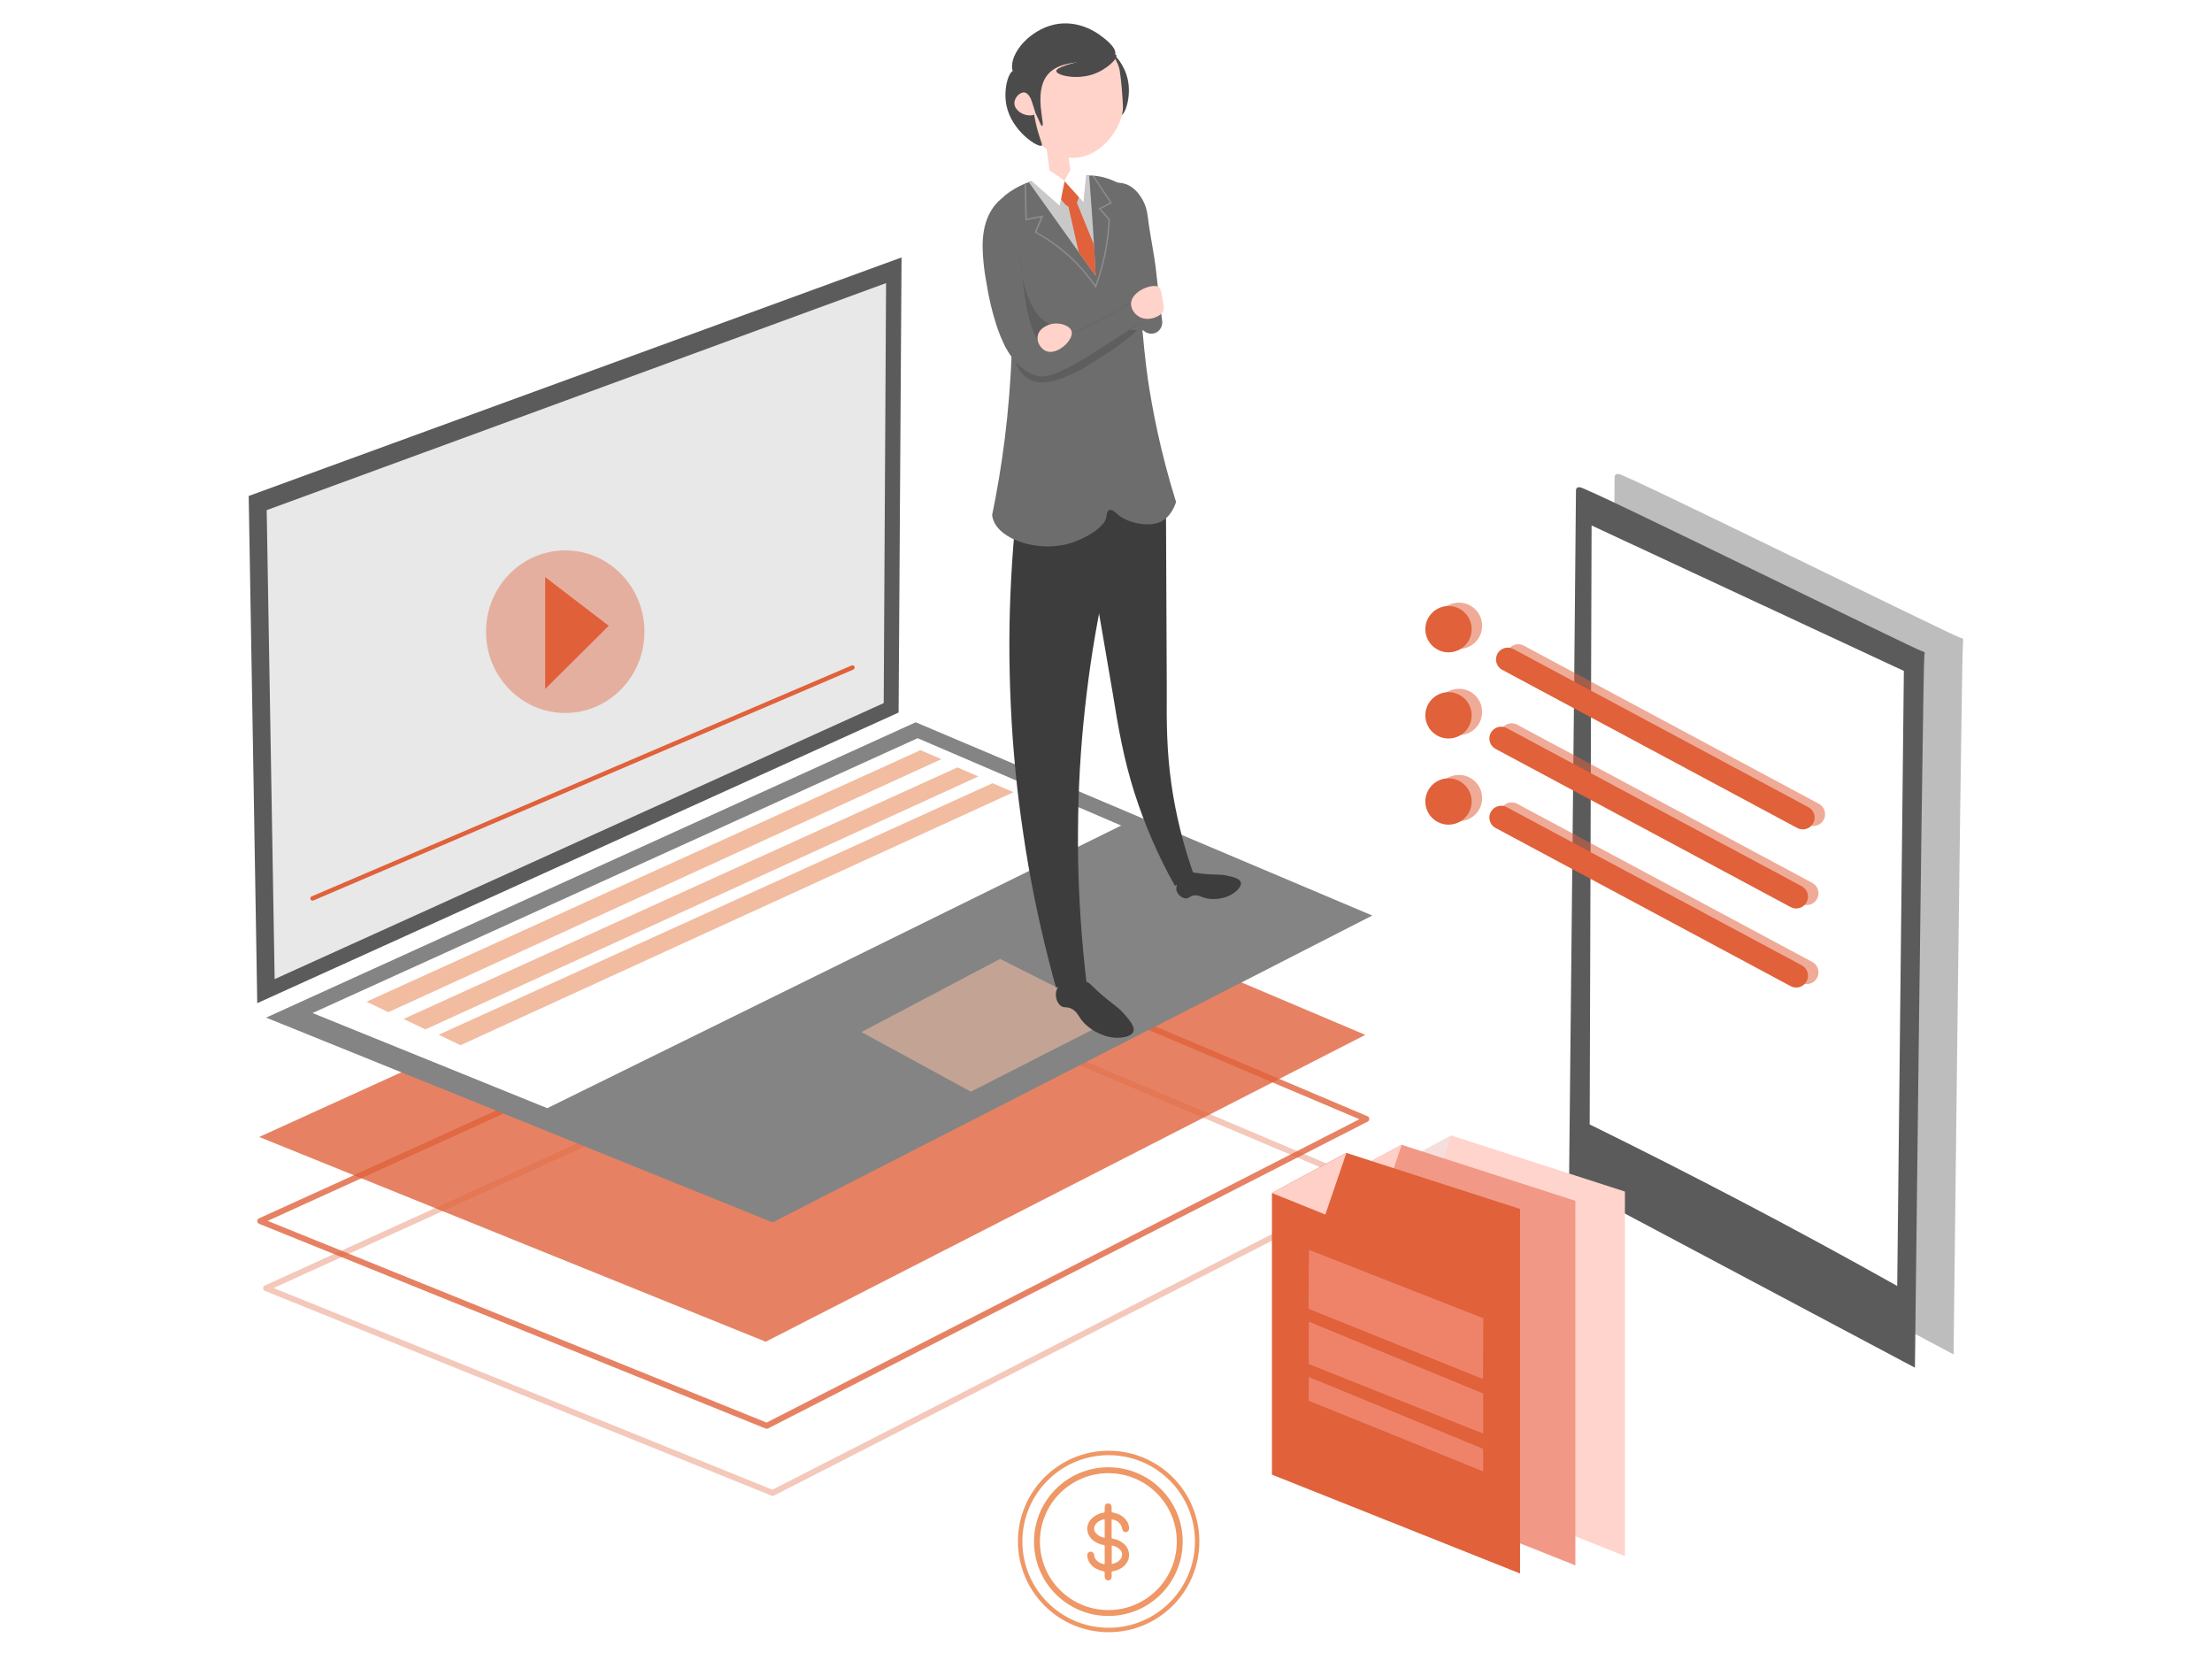 <?xml version="1.0" encoding="UTF-8"?>
<svg enable-background="new 0 0 1499.6 1120.8" version="1.1" viewBox="0 0 1499.6 1120.8" xml:space="preserve" xmlns="http://www.w3.org/2000/svg">
<style type="text/css">
	.st0{opacity:0.25;fill:none;stroke:#437090;stroke-width:2;stroke-linecap:round;stroke-linejoin:round;stroke-miterlimit:10;}
	.st1{fill:#C3C1C0;stroke:#FFFFFF;stroke-width:0.25;stroke-miterlimit:10;}
	.st2{opacity:0.68;fill:#6EA969;stroke:#FFFFFF;stroke-width:0.25;stroke-miterlimit:10;}
	.st3{fill:#6EA969;stroke:#FFFFFF;stroke-width:0.25;stroke-miterlimit:10;}
	.st4{opacity:0.74;fill:#6EA969;stroke:#FFFFFF;stroke-width:0.25;stroke-miterlimit:10;}
	.st5{fill:#EEAFB1;}
	.st6{fill:#437090;}
	.st7{fill:#DBDEE1;}
	.st8{fill:#FFFFFF;}
	.st9{fill:#ADC4E6;}
	.st10{fill:#4FB96F;}
	.st11{fill:#BB9947;}
	.st12{fill:#535C73;}
	.st13{fill:#FCE2DE;}
	.st14{fill:#AA9B98;}
	.st15{fill:#EFEEEE;}
	.st16{fill:#AAC8DA;}
	.st17{fill:#EAEBEC;}
	.st18{fill:#C28A91;}
	.st19{fill:#F6C8CB;}
	.st20{fill:none;stroke:#FCE2DE;stroke-width:38;stroke-linecap:round;stroke-linejoin:round;stroke-miterlimit:10;}
	.st21{fill:#66A7DB;}
	.st22{fill:#E4C7C5;}
	.st23{fill:#F2B2AD;}
	.st24{fill:#9FCFEF;}
	.st25{opacity:0.71;fill:#FFFFFF;stroke:#ECECEC;stroke-miterlimit:10;}
	.st26{fill:none;stroke:#FBF8CD;stroke-width:40;stroke-linecap:round;stroke-linejoin:round;stroke-miterlimit:10;}
	.st27{fill:#FCE8EC;}
	.st28{fill:#FFFFFF;stroke:#ECECEC;stroke-miterlimit:10;}
	.st29{fill:#FFFFFF;stroke:#ECECEC;stroke-width:2;stroke-miterlimit:10;}
	.st30{fill:#F7E0B9;stroke:#ECECEC;stroke-miterlimit:10;}
	.st31{fill:#E9D6AF;}
	.st32{fill:#E9E9E9;}
	.st33{fill:none;stroke:#474748;stroke-linecap:round;stroke-linejoin:round;stroke-miterlimit:10;}
	.st34{fill:#F6F7F7;}
	.st35{fill:#7F899F;}
	.st36{fill:#9DAABE;}
	.st37{fill:#767576;}
	.st38{fill:#6A748D;}
	.st39{fill:#5298CB;}
	.st40{fill:none;stroke:#FCE2DE;stroke-width:32;stroke-linecap:round;stroke-linejoin:round;stroke-miterlimit:10;}
	.st41{fill:none;stroke:#7F899F;stroke-linecap:round;stroke-miterlimit:10;}
	.st42{fill:#255C88;}
	.st43{fill:#C5AFD4;}
	.st44{fill:#BFDEAD;}
	.st45{fill:none;stroke:#DBB8AE;stroke-width:20;stroke-linecap:round;stroke-linejoin:round;stroke-miterlimit:10;}
	.st46{fill:#C9CACB;}
	.st47{fill:none;stroke:#F2B2AD;stroke-width:2;stroke-linecap:round;stroke-linejoin:round;stroke-miterlimit:10;}
	.st48{fill:none;stroke:#F2B2AD;stroke-width:0.75;stroke-linecap:round;stroke-linejoin:round;stroke-miterlimit:10;}
	.st49{fill:#468BC0;}
	.st50{fill:none;stroke:#EEAFB1;stroke-width:7;stroke-miterlimit:10;}
	.st51{fill:#7B7E83;}
	.st52{fill:none;stroke:#FCE2DE;stroke-width:33;stroke-miterlimit:10;}
	.st53{fill:#F5CDCA;}
	.st54{fill:#798090;}
	.st55{fill:#99A3B8;}
	.st56{fill:none;stroke:#F2B2AD;stroke-width:5;stroke-linecap:round;stroke-linejoin:round;stroke-miterlimit:10;}
	.st57{display:none;opacity:0.6;}
	.st58{display:inline;fill:#CA2027;}
	.st59{display:inline;opacity:0.64;fill:#F8BBB8;}
	.st60{opacity:0.5;fill:#8E4D58;}
	.st61{opacity:0.12;fill:#FC6B83;}
	.st62{fill:#E49F70;}
	.st63{fill:#F5C39F;}
	.st64{fill:#AA8ABF;}
	.st65{fill:#E4DAD4;stroke:#AA8ABF;stroke-width:5;stroke-linecap:round;stroke-linejoin:round;stroke-miterlimit:10;}
	.st66{fill:#F8B688;}
	.st67{fill:#E4DAD4;stroke:#F8B688;stroke-width:4;stroke-linecap:round;stroke-linejoin:round;stroke-miterlimit:10;}
	.st68{fill:#E1E1E1;}
	.st69{fill:#A4A3A3;}
	.st70{fill:#8E8A8B;}
	.st71{fill:#6977CC;}
	.st72{fill:#E1DEF9;stroke:#6977CC;stroke-width:4;stroke-linecap:round;stroke-linejoin:round;stroke-miterlimit:10;}
	.st73{fill:#DCAB8B;}
	.st74{fill:#CF956E;}
	.st75{fill:#F16D6F;}
	.st76{fill:#757575;}
	.st77{fill:#9E9E9E;}
	.st78{opacity:0.56;fill:none;stroke:#FFFFF0;stroke-width:0.5;stroke-miterlimit:10;}
	.st79{fill:#FDC780;}
	.st80{fill:#FFDBA8;}
	.st81{fill:#A97957;}
	.st82{fill:#3F4040;}
	.st83{fill:#2D2D2D;}
	.st84{fill:none;stroke:#3F4040;stroke-linecap:round;stroke-linejoin:round;stroke-miterlimit:10;}
	.st85{fill:#353535;}
	.st86{opacity:0.8;fill:#DC8F4A;}
	.st87{fill:#CBCBCA;}
	.st88{fill:#CA2027;}
	.st89{fill:#FF9CA8;}
	.st90{fill:#FFF6F3;stroke:#9E9E9E;stroke-width:8;stroke-miterlimit:10;}
	.st91{fill:none;stroke:#9E9E9E;stroke-width:4;stroke-linecap:round;stroke-linejoin:round;stroke-miterlimit:10;}
	.st92{opacity:0.43;}
	.st93{fill:#BCBCBC;}
	.st94{opacity:0.47;fill:none;stroke:#565656;stroke-miterlimit:10;}
	.st95{fill:#FCCEA7;}
	.st96{fill:#E9BA22;}
	.st97{fill:#C6AF77;}
	.st98{fill:#F9DC8A;}
	.st99{fill:#F4CF71;}
	.st100{fill:#A08D64;}
	.st101{fill:none;stroke:#FCCEA7;stroke-width:13;stroke-miterlimit:10;}
	.st102{fill:#3F3F3F;}
	.st103{fill:#1F4F90;}
	.st104{opacity:0.4;fill:#0C343A;}
	.st105{opacity:0.8;fill:#123E47;}
	.st106{opacity:0.8;fill:#1A4857;}
	.st107{fill:none;stroke:#A8A7A7;stroke-width:0.75;stroke-linecap:round;stroke-linejoin:round;stroke-miterlimit:10;}
	.st108{fill:#11252E;}
	.st109{fill:#8853A0;}
	.st110{fill:#FBB756;}
	.st111{fill:none;stroke:#FBB756;stroke-width:21;stroke-linecap:round;stroke-linejoin:round;stroke-miterlimit:10;}
	.st112{fill:#E4E4E4;}
	.st113{fill:none;stroke:#000000;stroke-width:15;stroke-linejoin:round;stroke-miterlimit:10;}
	.st114{fill:#2C3995;stroke:#2C3995;stroke-width:15;stroke-linejoin:round;stroke-miterlimit:10;}
	.st115{fill:#EBE60C;stroke:#EBE60C;stroke-width:11;stroke-linejoin:round;stroke-miterlimit:10;}
	.st116{fill:none;stroke:#9C6B29;stroke-width:5;stroke-linecap:round;stroke-linejoin:round;stroke-miterlimit:10;}
	.st117{fill:#383838;}
	.st118{fill:#EB5E90;}
	.st119{fill:#383838;stroke:#383838;stroke-width:9;stroke-linejoin:round;stroke-miterlimit:10;}
	.st120{fill:#E5E5E4;}
	.st121{fill:#D7D7D7;}
	.st122{fill:#986E44;}
	.st123{fill:#487D88;}
	.st124{fill:none;stroke:#986E44;stroke-width:14;stroke-linecap:round;stroke-linejoin:round;stroke-miterlimit:10;}
	.st125{fill:#A8A7A7;}
	.st126{fill:#F7F8F9;}
	.st127{fill:none;stroke:#D7D7D7;stroke-width:5;stroke-linecap:round;stroke-linejoin:round;stroke-miterlimit:10;}
	.st128{fill:#7F8081;}
	.st129{fill:none;stroke:#7F8081;stroke-width:3;stroke-linecap:round;stroke-linejoin:round;stroke-miterlimit:10;}
	.st130{fill:#7ECCE8;}
	.st131{fill:#123E47;}
	.st132{fill:#1A4857;}
	.st133{fill:none;stroke:#FFFFFF;stroke-width:36;stroke-miterlimit:10;}
	.st134{fill:#AFCBE9;}
	.st135{opacity:0.7;fill:#698EC9;}
	.st136{fill:#698EC9;}
	.st137{fill:#FCFDFF;}
	.st138{fill:none;stroke:#5C92CD;stroke-width:5;stroke-miterlimit:10;}
	.st139{opacity:0.5;fill:#7BBAE6;}
	.st140{fill:#ADABAC;}
	.st141{fill:#5E5F5E;}
	.st142{opacity:0.71;fill:#BB3B3A;}
	.st143{fill:#BBBBBB;stroke:#3F4040;stroke-width:6;stroke-miterlimit:10;}
	.st144{fill:#9BAABA;}
	.st145{fill:#676767;}
	.st146{fill:#9FCDEE;stroke:#676767;stroke-width:10;stroke-miterlimit:10;}
	.st147{fill:#FFFFFF;stroke:#FFFFFF;stroke-width:0.25;stroke-miterlimit:10;}
	.st148{fill:#E8E9EB;}
	.st149{fill:#F7CB4D;}
	.st150{fill:none;stroke:#B4B4B5;stroke-width:4;stroke-miterlimit:10;}
	.st151{fill:none;}
	.st152{fill:none;stroke:#000000;stroke-linecap:round;stroke-linejoin:round;stroke-miterlimit:10;}
	.st153{fill:none;stroke:#EC2024;stroke-width:140;stroke-miterlimit:10;}
	.st154{fill:#EC2024;}
	.st155{fill:#82878A;}
	.st156{fill:#BADDE1;}
	.st157{fill:#FBD7BB;}
	.st158{fill:#FAFBFB;}
	.st159{opacity:0.32;fill:#99CCDD;}
	.st160{fill:#6377B8;}
	.st161{fill:#A3C1C3;}
	.st162{fill:#E4DAD4;stroke:#A3C1C3;stroke-width:4;stroke-linecap:round;stroke-linejoin:round;stroke-miterlimit:10;}
	.st163{fill:#135380;}
	.st164{fill:#E4DAD4;stroke:#77BBBB;stroke-width:5;stroke-linecap:round;stroke-linejoin:round;stroke-miterlimit:10;}
	.st165{fill:#8F97CB;}
	.st166{fill:#F3F3F3;}
	.st167{fill:#F6F7F7;stroke:#6377B8;stroke-width:2;stroke-miterlimit:10;}
	.st168{fill:#F6F7F7;stroke:#A4B2D5;stroke-width:2;stroke-miterlimit:10;}
	.st169{fill:none;stroke:#6377B8;stroke-width:2;stroke-miterlimit:10;}
	.st170{fill:#CFB9D9;}
	.st171{fill:#DCE2F2;}
	.st172{fill:#474748;}
	.st173{fill:#666766;}
	.st174{fill:none;stroke:#494A49;stroke-linecap:round;stroke-linejoin:round;stroke-miterlimit:10;}
	.st175{fill:#A4C6C8;}
	.st176{fill:#5A5B5C;}
	.st177{fill:none;stroke:#232323;stroke-linecap:round;stroke-linejoin:round;stroke-miterlimit:10;}
	.st178{fill:#E9AB80;}
	.st179{fill:#353331;}
	.st180{fill:#CCB5D7;}
	.st181{fill:none;stroke:#979797;stroke-width:4;stroke-miterlimit:10;}
	.st182{fill:#A8B7DD;}
	.st183{fill:#F3F3F3;stroke:#6377B8;stroke-miterlimit:10;}
	.st184{fill:none;stroke:#6377B8;stroke-miterlimit:10;}
	.st185{fill:none;stroke:#6377B8;stroke-width:0.75;stroke-miterlimit:10;}
	.st186{fill:#C6C3C4;}
	.st187{fill:#E4DAD4;stroke:#A3C1C3;stroke-width:5;stroke-linecap:round;stroke-linejoin:round;stroke-miterlimit:10;}
	.st188{fill:#E4DAD4;}
	.st189{fill:none;stroke:#AA8ABF;stroke-width:5;stroke-linecap:round;stroke-linejoin:round;stroke-miterlimit:10;}
	.st190{fill:none;stroke:#A3C1C3;stroke-width:5;stroke-linecap:round;stroke-linejoin:round;stroke-miterlimit:10;}
	.st191{fill:none;stroke:#A3C1C3;stroke-width:4;stroke-linecap:round;stroke-linejoin:round;stroke-miterlimit:10;}
	.st192{fill:none;stroke:#F8B688;stroke-width:4;stroke-linecap:round;stroke-linejoin:round;stroke-miterlimit:10;}
	.st193{fill:#77BBBB;}
	.st194{opacity:0.32;}
	.st195{fill:#99CCDD;}
	.st196{fill:none;stroke:#FFDBA8;stroke-width:28;stroke-miterlimit:10;}
	.st197{fill:none;stroke:#77BBBB;stroke-width:5;stroke-linecap:round;stroke-linejoin:round;stroke-miterlimit:10;}
	.st198{display:none;fill:#EAA7CA;}
	.st199{fill:#DC8F9A;}
	.st200{fill:#84C569;}
	.st201{fill:#CCE4F6;}
	.st202{fill:#D093A3;}
	.st203{fill:#D6D185;}
	.st204{fill:#A7C9E3;}
	.st205{fill:#6189C6;}
	.st206{fill:#D75656;}
	.st207{fill:#F7E0C9;}
	.st208{fill:#595A5A;}
	.st209{fill:#F1963C;}
	.st210{fill:#F16667;}
	.st211{fill:#A2CD94;}
	.st212{fill:#E1DB66;}
	.st213{fill:#93B0D2;}
	.st214{fill:#D59BC5;}
	.st215{opacity:0.13;fill:#AAAAAA;}
	.st216{opacity:0.83;fill:#E0613A;}
	.st217{opacity:0.68;fill:#E0613A;}
	.st218{opacity:0.18;fill:#E0613A;}
	.st219{fill:#E0613A;}
	.st220{fill:#FF7352;}
	.st221{fill:#C4C4C4;}
	.st222{fill:#5B5B5B;}
	.st223{fill:#EFEFEF;}
	.st224{opacity:0.13;fill:#5B5B5B;}
	.st225{opacity:0.48;fill:#E0613A;}
	.st226{opacity:0.63;fill:#C4C4C4;}
	.st227{opacity:0.46;fill:#E0613A;}
	.st228{opacity:0.43;fill:#FFD8CA;}
	.st229{fill:#F47F64;}
	.st230{opacity:0.44;fill:#E0613A;}
	.st231{fill:#F2C9C2;}
	.st232{opacity:0.3;fill:#C9A19B;}
	.st233{opacity:0.86;}
	.st234{fill:none;stroke:#EF7A3F;stroke-miterlimit:10;}
	.st235{fill:#C4C4C4;stroke:#7A3B2C;stroke-miterlimit:10;}
	.st236{display:none;opacity:0.69;}
	.st237{display:inline;}
	.st238{fill:#6D6D6D;}
	.st239{display:inline;fill:none;stroke:#6D6D6D;stroke-miterlimit:10;}
	.st240{display:none;opacity:0.21;}
	.st241{fill:#FFB9AE;}
	.st242{display:inline;fill:#FFCCC0;}
	.st243{display:inline;fill:none;stroke:#FFCCC0;stroke-width:13;stroke-miterlimit:10;}
	.st244{fill:#848484;}
	.st245{fill:#FFCCC0;}
		.st246{display:none;opacity:0.25;fill:none;stroke:#FFCA76;stroke-width:4;stroke-linecap:round;stroke-linejoin:round;stroke-miterlimit:10;}
	.st247{display:none;opacity:0.39;}
	.st248{display:inline;fill:none;stroke:#686868;stroke-width:26;stroke-miterlimit:10;}
	.st249{fill:#686868;}
	.st250{display:inline;fill:none;stroke:#686868;stroke-miterlimit:10;}
	.st251{opacity:0.79;}
	.st252{fill:none;stroke:#E0613A;stroke-width:4;stroke-linecap:round;stroke-linejoin:round;stroke-miterlimit:10;}
	.st253{opacity:0.35;}
	.st254{fill:#E8E8E8;}
	.st255{fill:#F2BCA0;}
	.st256{opacity:0.4;}
	.st257{opacity:0.53;}
	.st258{fill:none;stroke:#E0613A;stroke-width:16;stroke-linecap:round;stroke-linejoin:round;stroke-miterlimit:10;}
	.st259{opacity:0.57;fill:#F2BCA0;}
	.st260{fill:none;stroke:#E0613A;stroke-width:3;stroke-linecap:round;stroke-linejoin:round;stroke-miterlimit:10;}
	.st261{opacity:0.42;fill:#E0613A;}
	.st262{fill:#3D3D3D;}
	.st263{fill:#4C4B4B;}
	.st264{fill:#FFD3CA;}
	.st265{fill:none;stroke:#FFD3CA;stroke-width:14;stroke-miterlimit:10;}
	.st266{fill:none;stroke:#BCBCBC;stroke-width:14;stroke-linejoin:round;stroke-miterlimit:10;}
	.st267{fill:#8C8C8C;}
	.st268{opacity:0.63;fill:#FFFFFF;}
	.st269{opacity:0.46;fill:#4C4C4C;}
	.st270{fill:none;stroke:#6D6D6D;stroke-width:10;stroke-miterlimit:10;}
	.st271{opacity:0.46;fill:none;stroke:#4C4C4C;stroke-width:0.25;stroke-miterlimit:10;}
	.st272{fill:#754A32;}
	.st273{fill:#CD8157;}
	.st274{fill:#F09766;}
	.st275{fill:none;stroke:#EF9765;stroke-width:4;stroke-miterlimit:10;}
	.st276{fill:none;stroke:#EF9765;stroke-width:3;stroke-miterlimit:10;}
	.st277{fill:#FFD4CC;}
	.st278{fill:#F4DFDC;}
	.st279{fill:#F29886;}
	.st280{fill:#FFD0C7;}
	.st281{fill:#EF836A;}
	.st282{opacity:0.18;fill:url(#SVGID_1_);}
	.st283{opacity:0.17;fill:#E0613A;}
	.st284{fill:none;stroke:#FFCCC0;stroke-width:11;stroke-miterlimit:10;}
	.st285{fill:url(#SVGID_2_);}
	.st286{fill:none;stroke:#FFCA76;stroke-width:4;stroke-linecap:round;stroke-linejoin:round;stroke-miterlimit:10;}
	.st287{opacity:0.46;fill:#EF9A86;}
	.st288{opacity:0.19;fill:url(#SVGID_3_);}
	.st289{fill:#C45A45;}
	.st290{fill:#D8D8D8;}
	.st291{fill:none;stroke:#FFCCC0;stroke-width:12;stroke-miterlimit:10;}
	.st292{opacity:0.34;fill:#E0613A;}
	.st293{fill:#E87F67;}
	.st294{opacity:0.64;fill:#D8C0BA;}
	.st295{fill:#A35623;}
	.st296{fill:#FFE7D9;}
	.st297{fill:#4C4C4C;stroke:#666666;stroke-width:3;stroke-linecap:round;stroke-linejoin:round;stroke-miterlimit:10;}
	.st298{fill:#4C4C4C;stroke:#4C4C4C;stroke-width:3;stroke-linecap:round;stroke-linejoin:round;stroke-miterlimit:10;}
	.st299{fill:#666666;}
	.st300{opacity:0.75;fill:#F2856B;}
	.st301{opacity:0.24;fill:#EF9A86;}
	.st302{fill:#FFEAE6;}
	.st303{fill:#B2B2B2;}
	.st304{opacity:0.61;fill:#D6C5BD;}
	.st305{opacity:0.58;fill:#FFA26D;}
	.st306{fill:#D6C5BD;}
	.st307{fill:#EFE8E6;}
	.st308{fill:#424242;}
	.st309{fill:#FFDFD9;}
	.st310{fill:none;stroke:#FF5331;stroke-linecap:round;stroke-linejoin:round;stroke-miterlimit:10;}
	.st311{fill:none;stroke:#FFCB8D;stroke-width:2;stroke-miterlimit:10;}
	.st312{fill:#ED6D4F;}
	.st313{fill:#F78972;stroke:#AA4C0C;stroke-width:0.25;stroke-miterlimit:10;}
	.st314{opacity:0.19;fill:url(#SVGID_4_);}
	.st315{opacity:0.19;fill:url(#SVGID_5_);}
	.st316{opacity:0.19;fill:url(#SVGID_6_);}
	.st317{opacity:0.64;fill:#DB6653;}
	.st318{fill:none;stroke:#FFCCC0;stroke-width:13;stroke-miterlimit:10;}
	.st319{fill:#969696;}
	.st320{fill:#FFA492;}
	.st321{fill:#A3A3A3;}
	.st322{fill:#444444;}
	.st323{fill:none;stroke:#FFCCC0;stroke-width:2;stroke-linecap:round;stroke-linejoin:round;stroke-miterlimit:10;}
	.st324{opacity:0.5;fill:#E0613A;}
	.st325{fill:#CC7E6E;}
	.st326{fill:#F7D384;}
	.st327{fill:#A5685E;}
	.st328{opacity:0.46;fill:#FFC9BD;}
	.st329{fill:#FFBBB0;}
	.st330{fill:#919191;}
	.st331{fill:#B5B4B4;}
	.st332{fill:none;stroke:#5B5B5B;stroke-linejoin:round;stroke-miterlimit:10;}
	.st333{fill:none;stroke:#7A7A7A;stroke-width:0.75;stroke-linecap:round;stroke-linejoin:round;stroke-miterlimit:10;}
	.st334{fill:#D87F73;}
	.st335{fill:#FCDDD9;}
	.st336{fill:#683D38;}
	.st337{opacity:0.47;fill:#E0613A;}
	.st338{fill:#9B9B9B;}
	.st339{fill:#E0E0E0;}
	.st340{fill:#EFEFEF;stroke:#494949;stroke-width:0.75;stroke-miterlimit:10;}
	.st341{fill:none;stroke:#FFE2B0;stroke-linecap:round;stroke-linejoin:round;stroke-miterlimit:10;}
	.st342{fill:none;stroke:#FFCCC0;stroke-width:8;stroke-linecap:round;stroke-linejoin:round;stroke-miterlimit:10;}
	.st343{fill:none;stroke:#919191;stroke-width:11;stroke-miterlimit:10;}
	.st344{fill:none;stroke:#FFCCC0;stroke-width:5;stroke-miterlimit:10;}
	.st345{fill:none;stroke:#4C4B4B;stroke-linecap:round;stroke-linejoin:round;stroke-miterlimit:10;}
	.st346{fill:#FFF3E1;}
	.st347{fill:#FCF4E8;}
	.st348{fill:none;stroke:#FFCCC0;stroke-width:133;stroke-linecap:round;stroke-linejoin:round;stroke-miterlimit:10;}
	.st349{fill:#F78F77;}
	.st350{fill:none;stroke:#FFB5A9;stroke-width:11;stroke-linecap:round;stroke-linejoin:round;stroke-miterlimit:10;}
	.st351{fill:none;stroke:#6D6D6D;stroke-width:3;stroke-linecap:round;stroke-linejoin:round;stroke-miterlimit:10;}
	.st352{fill:#F9E2BB;}
	.st353{fill:#E2E2E2;}
	.st354{fill:#F4C076;}
	.st355{fill:none;stroke:#444444;stroke-width:3;stroke-miterlimit:10;}
	.st356{fill:none;stroke:#444444;stroke-width:3;stroke-linecap:round;stroke-linejoin:round;stroke-miterlimit:10;}
	.st357{fill:#F4CA8C;stroke:#F99775;stroke-miterlimit:10;}
	.st358{fill:#636363;}
	.st359{fill:none;stroke:#636363;stroke-width:7;stroke-linecap:round;stroke-linejoin:round;stroke-miterlimit:10;}
	.st360{opacity:0.53;fill:#8C8C8C;}
	.st361{opacity:0.61;fill:#E8E8E8;}
	.st362{opacity:0.61;fill:#F2A391;}
	.st363{opacity:0.92;fill:#E0613A;}
	.st364{fill:#F2A391;}
	.st365{fill:#FCEAE8;}
	.st366{opacity:0.5;fill:#F9E2BB;}
	.st367{fill:none;stroke:#5B5B5B;stroke-width:6;stroke-linecap:round;stroke-linejoin:round;stroke-miterlimit:10;}
	.st368{opacity:0.63;fill:#D8D8D8;}
	.st369{fill:#EF8F7F;}
	.st370{opacity:0.57;}
	.st371{opacity:0.13;}
	.st372{fill:#AAAAAA;}
	.st373{fill:#FFCA76;}
	.st374{opacity:0.49;}
	.st375{fill:#EA8978;}
	.st376{opacity:0.28;}
	.st377{fill:#FFEBE6;}
	.st378{opacity:0.33;}
	.st379{opacity:0.46;}
	.st380{fill:#EF9B8F;}
	.st381{fill:#FFDBC2;}
	.st382{opacity:0.34;}
	.st383{opacity:0.64;}
	.st384{fill:#D8C0BA;}
	.st385{clip-path:url(#SVGID_8_);fill:#221F1F;}
	.st386{clip-path:url(#SVGID_8_);fill:#232020;}
	.st387{clip-path:url(#SVGID_8_);fill:#242121;}
	.st388{clip-path:url(#SVGID_8_);fill:#252222;}
	.st389{clip-path:url(#SVGID_8_);fill:#262323;}
	.st390{clip-path:url(#SVGID_8_);fill:#272424;}
	.st391{clip-path:url(#SVGID_8_);fill:#282525;}
	.st392{clip-path:url(#SVGID_8_);fill:#292626;}
	.st393{clip-path:url(#SVGID_8_);fill:#2A2727;}
	.st394{clip-path:url(#SVGID_8_);fill:#2B2828;}
	.st395{clip-path:url(#SVGID_8_);fill:#2C2929;}
	.st396{clip-path:url(#SVGID_8_);fill:#2D2A2A;}
	.st397{clip-path:url(#SVGID_8_);fill:#2E2B2B;}
	.st398{clip-path:url(#SVGID_8_);fill:#2F2C2C;}
	.st399{clip-path:url(#SVGID_8_);fill:#302D2D;}
	.st400{clip-path:url(#SVGID_8_);fill:#312E2E;}
	.st401{clip-path:url(#SVGID_8_);fill:#322F2F;}
	.st402{clip-path:url(#SVGID_8_);fill:#333030;}
	.st403{clip-path:url(#SVGID_8_);fill:#343131;}
	.st404{clip-path:url(#SVGID_8_);fill:#353232;}
	.st405{clip-path:url(#SVGID_8_);fill:#363333;}
	.st406{clip-path:url(#SVGID_8_);fill:#373434;}
	.st407{clip-path:url(#SVGID_8_);fill:#383535;}
	.st408{clip-path:url(#SVGID_8_);fill:#393636;}
	.st409{clip-path:url(#SVGID_8_);fill:#3A3737;}
	.st410{clip-path:url(#SVGID_8_);fill:#3B3838;}
	.st411{clip-path:url(#SVGID_8_);fill:#3C3939;}
	.st412{clip-path:url(#SVGID_8_);fill:#3D3A3A;}
	.st413{clip-path:url(#SVGID_8_);fill:#3E3B3B;}
	.st414{clip-path:url(#SVGID_8_);fill:#3F3C3C;}
	.st415{clip-path:url(#SVGID_8_);fill:#403D3D;}
	.st416{clip-path:url(#SVGID_8_);fill:#413E3E;}
	.st417{clip-path:url(#SVGID_8_);fill:#423F3F;}
	.st418{clip-path:url(#SVGID_8_);fill:#434040;}
	.st419{clip-path:url(#SVGID_8_);fill:#444141;}
	.st420{clip-path:url(#SVGID_8_);fill:#454242;}
	.st421{clip-path:url(#SVGID_8_);fill:#464343;}
	.st422{clip-path:url(#SVGID_8_);fill:#474444;}
	.st423{clip-path:url(#SVGID_8_);fill:#474545;}
	.st424{clip-path:url(#SVGID_8_);fill:#484646;}
	.st425{clip-path:url(#SVGID_8_);fill:#494747;}
	.st426{clip-path:url(#SVGID_8_);fill:#4A4848;}
	.st427{clip-path:url(#SVGID_8_);fill:#4B4949;}
	.st428{clip-path:url(#SVGID_8_);fill:#4C4A4A;}
	.st429{clip-path:url(#SVGID_8_);fill:#4D4B4B;}
	.st430{clip-path:url(#SVGID_8_);fill:#4E4C4C;}
	.st431{clip-path:url(#SVGID_8_);fill:#4F4D4D;}
	.st432{clip-path:url(#SVGID_8_);fill:#504E4E;}
	.st433{clip-path:url(#SVGID_8_);fill:#514F4F;}
	.st434{clip-path:url(#SVGID_8_);fill:#525050;}
	.st435{clip-path:url(#SVGID_8_);fill:#535151;}
	.st436{clip-path:url(#SVGID_8_);fill:#545252;}
	.st437{clip-path:url(#SVGID_8_);fill:#555353;}
	.st438{clip-path:url(#SVGID_8_);fill:#565454;}
	.st439{clip-path:url(#SVGID_8_);fill:#575555;}
	.st440{clip-path:url(#SVGID_8_);fill:#585656;}
	.st441{clip-path:url(#SVGID_8_);fill:#595757;}
	.st442{clip-path:url(#SVGID_8_);fill:#5A5858;}
	.st443{clip-path:url(#SVGID_8_);fill:#5B5959;}
	.st444{clip-path:url(#SVGID_8_);fill:#5C5A5A;}
	.st445{clip-path:url(#SVGID_8_);fill:#5D5B5B;}
	.st446{clip-path:url(#SVGID_8_);fill:#5E5C5C;}
	.st447{clip-path:url(#SVGID_8_);fill:#5F5D5D;}
	.st448{clip-path:url(#SVGID_8_);fill:#605E5E;}
	.st449{clip-path:url(#SVGID_8_);fill:#615F5F;}
	.st450{clip-path:url(#SVGID_8_);fill:#626060;}
	.st451{clip-path:url(#SVGID_8_);fill:#636161;}
	.st452{clip-path:url(#SVGID_8_);fill:#646262;}
	.st453{clip-path:url(#SVGID_8_);fill:#656363;}
	.st454{clip-path:url(#SVGID_8_);fill:#666464;}
	.st455{clip-path:url(#SVGID_8_);fill:#676565;}
	.st456{clip-path:url(#SVGID_8_);fill:#686666;}
	.st457{clip-path:url(#SVGID_8_);fill:#696767;}
	.st458{clip-path:url(#SVGID_8_);fill:#6A6868;}
	.st459{clip-path:url(#SVGID_8_);fill:#6B6969;}
	.st460{clip-path:url(#SVGID_8_);fill:#6C6A6A;}
	.st461{clip-path:url(#SVGID_8_);fill:#6D6C6C;}
	.st462{clip-path:url(#SVGID_8_);fill:#6E6D6D;}
	.st463{clip-path:url(#SVGID_8_);fill:#6F6E6E;}
	.st464{clip-path:url(#SVGID_8_);fill:#706F6F;}
	.st465{clip-path:url(#SVGID_8_);fill:#717070;}
	.st466{clip-path:url(#SVGID_8_);fill:#727171;}
	.st467{clip-path:url(#SVGID_8_);fill:#737272;}
	.st468{clip-path:url(#SVGID_8_);fill:#747373;}
	.st469{clip-path:url(#SVGID_8_);fill:#757474;}
	.st470{clip-path:url(#SVGID_8_);fill:#767575;}
	.st471{clip-path:url(#SVGID_8_);fill:#777676;}
	.st472{clip-path:url(#SVGID_8_);fill:#787777;}
	.st473{clip-path:url(#SVGID_8_);fill:#797878;}
	.st474{clip-path:url(#SVGID_8_);fill:#7A7979;}
	.st475{clip-path:url(#SVGID_8_);fill:#7B7A7A;}
	.st476{clip-path:url(#SVGID_8_);fill:#7C7B7B;}
	.st477{clip-path:url(#SVGID_8_);fill:#7D7C7C;}
	.st478{clip-path:url(#SVGID_8_);fill:#7E7D7D;}
	.st479{clip-path:url(#SVGID_8_);fill:#7F7E7E;}
	.st480{clip-path:url(#SVGID_8_);fill:#807F7F;}
	.st481{clip-path:url(#SVGID_8_);fill:#818080;}
	.st482{clip-path:url(#SVGID_8_);fill:#828181;}
	.st483{clip-path:url(#SVGID_8_);fill:#838282;}
	.st484{clip-path:url(#SVGID_8_);fill:#848383;}
	.st485{clip-path:url(#SVGID_8_);fill:#858484;}
	.st486{clip-path:url(#SVGID_8_);fill:#868585;}
	.st487{clip-path:url(#SVGID_8_);fill:#878686;}
	.st488{clip-path:url(#SVGID_8_);fill:#888787;}
	.st489{clip-path:url(#SVGID_8_);fill:#898888;}
	.st490{clip-path:url(#SVGID_8_);fill:#8A8989;}
	.st491{clip-path:url(#SVGID_8_);fill:#8B8A8A;}
	.st492{clip-path:url(#SVGID_8_);fill:#8C8B8B;}
	.st493{clip-path:url(#SVGID_8_);fill:#8D8C8C;}
	.st494{clip-path:url(#SVGID_8_);fill:#8E8D8D;}
	.st495{clip-path:url(#SVGID_8_);fill:#8F8E8E;}
	.st496{clip-path:url(#SVGID_8_);fill:#908F8F;}
	.st497{clip-path:url(#SVGID_8_);fill:#919090;}
	.st498{clip-path:url(#SVGID_8_);fill:#929191;}
	.st499{clip-path:url(#SVGID_8_);fill:#929292;}
	.st500{clip-path:url(#SVGID_8_);fill:#939393;}
	.st501{clip-path:url(#SVGID_8_);fill:#949494;}
	.st502{clip-path:url(#SVGID_8_);fill:#959595;}
	.st503{clip-path:url(#SVGID_8_);fill:#969696;}
	.st504{clip-path:url(#SVGID_8_);fill:#979797;}
	.st505{clip-path:url(#SVGID_8_);fill:#989898;}
	.st506{clip-path:url(#SVGID_8_);fill:#999999;}
	.st507{clip-path:url(#SVGID_8_);fill:#9A9A9A;}
	.st508{clip-path:url(#SVGID_8_);fill:#9B9B9B;}
	.st509{clip-path:url(#SVGID_8_);fill:#9C9C9C;}
	.st510{clip-path:url(#SVGID_8_);fill:#9D9D9D;}
	.st511{clip-path:url(#SVGID_8_);fill:#9E9E9E;}
	.st512{clip-path:url(#SVGID_8_);fill:#9F9F9F;}
	.st513{clip-path:url(#SVGID_8_);fill:#A0A0A0;}
	.st514{clip-path:url(#SVGID_8_);fill:#A1A1A1;}
	.st515{clip-path:url(#SVGID_8_);fill:#A2A2A2;}
	.st516{clip-path:url(#SVGID_8_);fill:#A3A3A3;}
	.st517{clip-path:url(#SVGID_8_);fill:#A4A4A4;}
	.st518{clip-path:url(#SVGID_8_);fill:#A5A5A5;}
	.st519{clip-path:url(#SVGID_8_);fill:#A6A6A6;}
	.st520{clip-path:url(#SVGID_8_);fill:#A7A7A7;}
	.st521{clip-path:url(#SVGID_8_);fill:#A8A8A8;}
	.st522{clip-path:url(#SVGID_8_);fill:#A9A9A9;}
	.st523{clip-path:url(#SVGID_8_);fill:#AAAAAA;}
	.st524{clip-path:url(#SVGID_8_);fill:#ABABAB;}
	.st525{clip-path:url(#SVGID_8_);fill:#ACACAC;}
	.st526{clip-path:url(#SVGID_8_);fill:#ADADAD;}
	.st527{clip-path:url(#SVGID_8_);fill:#AEAEAE;}
	.st528{clip-path:url(#SVGID_8_);fill:#AFAFAF;}
	.st529{clip-path:url(#SVGID_8_);fill:#B0B0B0;}
	.st530{clip-path:url(#SVGID_8_);fill:#B1B1B1;}
	.st531{clip-path:url(#SVGID_8_);fill:#B2B2B2;}
	.st532{clip-path:url(#SVGID_8_);fill:#B3B3B3;}
	.st533{clip-path:url(#SVGID_8_);fill:#B4B4B4;}
	.st534{clip-path:url(#SVGID_8_);fill:#B5B5B5;}
	.st535{clip-path:url(#SVGID_8_);fill:#B6B6B6;}
	.st536{clip-path:url(#SVGID_8_);fill:#B7B7B7;}
	.st537{opacity:0.19;}
	.st538{clip-path:url(#SVGID_10_);fill:#FFFFFF;}
	.st539{clip-path:url(#SVGID_10_);fill:#FEFEFE;}
	.st540{clip-path:url(#SVGID_10_);fill:#FDFDFD;}
	.st541{clip-path:url(#SVGID_10_);fill:#FCFCFC;}
	.st542{clip-path:url(#SVGID_10_);fill:#FBFBFB;}
	.st543{clip-path:url(#SVGID_10_);fill:#FAFAFA;}
	.st544{clip-path:url(#SVGID_10_);fill:#F9F9F9;}
	.st545{clip-path:url(#SVGID_10_);fill:#F8F8F8;}
	.st546{clip-path:url(#SVGID_10_);fill:#F7F7F7;}
	.st547{clip-path:url(#SVGID_10_);fill:#F6F6F6;}
	.st548{clip-path:url(#SVGID_10_);fill:#F5F5F5;}
	.st549{clip-path:url(#SVGID_10_);fill:#F4F4F4;}
	.st550{clip-path:url(#SVGID_10_);fill:#F3F3F3;}
	.st551{clip-path:url(#SVGID_10_);fill:#F2F2F2;}
	.st552{clip-path:url(#SVGID_10_);fill:#F1F1F1;}
	.st553{clip-path:url(#SVGID_10_);fill:#F0F0F0;}
	.st554{clip-path:url(#SVGID_10_);fill:#EFEFEF;}
	.st555{clip-path:url(#SVGID_10_);fill:#EEEEEE;}
	.st556{clip-path:url(#SVGID_10_);fill:#EDEDED;}
	.st557{clip-path:url(#SVGID_10_);fill:#ECECEC;}
	.st558{clip-path:url(#SVGID_10_);fill:#EBEBEB;}
	.st559{clip-path:url(#SVGID_10_);fill:#EAEAEA;}
	.st560{clip-path:url(#SVGID_10_);fill:#E9E9E9;}
	.st561{clip-path:url(#SVGID_10_);fill:#E8E8E8;}
	.st562{clip-path:url(#SVGID_10_);fill:#E7E7E7;}
	.st563{clip-path:url(#SVGID_10_);fill:#E6E6E6;}
	.st564{clip-path:url(#SVGID_10_);fill:#E5E5E5;}
	.st565{clip-path:url(#SVGID_10_);fill:#E4E4E4;}
	.st566{clip-path:url(#SVGID_10_);fill:#E3E3E3;}
	.st567{clip-path:url(#SVGID_10_);fill:#E2E2E2;}
	.st568{clip-path:url(#SVGID_10_);fill:#E1E1E1;}
	.st569{clip-path:url(#SVGID_10_);fill:#E0E0E0;}
	.st570{clip-path:url(#SVGID_10_);fill:#DFDFDF;}
	.st571{clip-path:url(#SVGID_10_);fill:#DEDEDE;}
	.st572{clip-path:url(#SVGID_10_);fill:#DDDDDD;}
	.st573{clip-path:url(#SVGID_10_);fill:#DCDCDC;}
	.st574{clip-path:url(#SVGID_10_);fill:#DADADA;}
	.st575{clip-path:url(#SVGID_10_);fill:#D9D9D9;}
	.st576{clip-path:url(#SVGID_10_);fill:#D8D8D8;}
	.st577{clip-path:url(#SVGID_10_);fill:#D7D7D7;}
	.st578{clip-path:url(#SVGID_10_);fill:#D6D6D6;}
	.st579{clip-path:url(#SVGID_10_);fill:#D5D5D5;}
	.st580{clip-path:url(#SVGID_10_);fill:#D4D4D4;}
	.st581{clip-path:url(#SVGID_10_);fill:#D3D3D3;}
	.st582{clip-path:url(#SVGID_10_);fill:#D2D2D2;}
	.st583{clip-path:url(#SVGID_10_);fill:#D1D1D1;}
	.st584{clip-path:url(#SVGID_10_);fill:#D0D0D0;}
	.st585{clip-path:url(#SVGID_10_);fill:#CFCFCF;}
	.st586{clip-path:url(#SVGID_10_);fill:#CECECE;}
	.st587{clip-path:url(#SVGID_10_);fill:#CDCDCD;}
	.st588{clip-path:url(#SVGID_10_);fill:#CCCCCC;}
	.st589{clip-path:url(#SVGID_10_);fill:#CBCBCB;}
	.st590{clip-path:url(#SVGID_10_);fill:#CACACA;}
	.st591{clip-path:url(#SVGID_10_);fill:#C9C9C9;}
	.st592{clip-path:url(#SVGID_10_);fill:#C8C8C8;}
	.st593{clip-path:url(#SVGID_10_);fill:#C7C7C7;}
	.st594{clip-path:url(#SVGID_10_);fill:#C6C6C6;}
	.st595{clip-path:url(#SVGID_10_);fill:#C5C5C5;}
	.st596{clip-path:url(#SVGID_10_);fill:#C4C4C4;}
	.st597{clip-path:url(#SVGID_10_);fill:#C3C3C3;}
	.st598{clip-path:url(#SVGID_10_);fill:#C2C2C2;}
	.st599{clip-path:url(#SVGID_10_);fill:#C1C1C1;}
	.st600{clip-path:url(#SVGID_10_);fill:#C0C0C0;}
	.st601{clip-path:url(#SVGID_10_);fill:#BFBFBF;}
	.st602{clip-path:url(#SVGID_10_);fill:#BEBEBE;}
	.st603{clip-path:url(#SVGID_10_);fill:#BDBDBD;}
	.st604{clip-path:url(#SVGID_10_);fill:#BCBCBC;}
	.st605{clip-path:url(#SVGID_10_);fill:#BBBBBB;}
	.st606{clip-path:url(#SVGID_10_);fill:#BABABA;}
	.st607{clip-path:url(#SVGID_10_);fill:#B9B9B9;}
	.st608{clip-path:url(#SVGID_10_);fill:#B8B8B8;}
	.st609{clip-path:url(#SVGID_10_);fill:#B7B7B7;}
	.st610{opacity:0.24;}
	.st611{fill:#EF9A86;}
	.st612{fill:#4C4C4C;}
	.st613{opacity:0.75;}
	.st614{fill:#F2856B;}
	.st615{opacity:0.61;}
	.st616{opacity:0.58;}
	.st617{fill:#FFA26D;}
	.st618{fill:#DB6653;}
	.st619{fill:#494949;}
	.st620{fill:#FFE2B0;}
	.st621{fill:#FFC9BD;}
	.st622{opacity:0.17;}
	.st623{opacity:0.5;}
	.st624{fill:#7A7A7A;}
	.st625{fill:#E0613A;stroke:#E0613A;stroke-miterlimit:10;}
	.st626{opacity:0.47;}
	.st627{opacity:0.18;}
	.st628{clip-path:url(#SVGID_12_);fill:#221F1F;}
	.st629{clip-path:url(#SVGID_12_);fill:#231F1F;}
	.st630{clip-path:url(#SVGID_12_);fill:#24201F;}
	.st631{clip-path:url(#SVGID_12_);fill:#25201F;}
	.st632{clip-path:url(#SVGID_12_);fill:#262020;}
	.st633{clip-path:url(#SVGID_12_);fill:#272120;}
	.st634{clip-path:url(#SVGID_12_);fill:#282120;}
	.st635{clip-path:url(#SVGID_12_);fill:#292120;}
	.st636{clip-path:url(#SVGID_12_);fill:#2A2220;}
	.st637{clip-path:url(#SVGID_12_);fill:#2B2220;}
	.st638{clip-path:url(#SVGID_12_);fill:#2C2220;}
	.st639{clip-path:url(#SVGID_12_);fill:#2D2321;}
	.st640{clip-path:url(#SVGID_12_);fill:#2E2321;}
	.st641{clip-path:url(#SVGID_12_);fill:#2F2421;}
	.st642{clip-path:url(#SVGID_12_);fill:#302421;}
	.st643{clip-path:url(#SVGID_12_);fill:#312421;}
	.st644{clip-path:url(#SVGID_12_);fill:#322521;}
	.st645{clip-path:url(#SVGID_12_);fill:#332521;}
	.st646{clip-path:url(#SVGID_12_);fill:#342522;}
	.st647{clip-path:url(#SVGID_12_);fill:#352622;}
	.st648{clip-path:url(#SVGID_12_);fill:#362622;}
	.st649{clip-path:url(#SVGID_12_);fill:#372622;}
	.st650{clip-path:url(#SVGID_12_);fill:#382722;}
	.st651{clip-path:url(#SVGID_12_);fill:#392722;}
	.st652{clip-path:url(#SVGID_12_);fill:#3A2722;}
	.st653{clip-path:url(#SVGID_12_);fill:#3B2823;}
	.st654{clip-path:url(#SVGID_12_);fill:#3C2823;}
	.st655{clip-path:url(#SVGID_12_);fill:#3D2823;}
	.st656{clip-path:url(#SVGID_12_);fill:#3E2923;}
	.st657{clip-path:url(#SVGID_12_);fill:#3F2923;}
	.st658{clip-path:url(#SVGID_12_);fill:#402923;}
	.st659{clip-path:url(#SVGID_12_);fill:#412A23;}
	.st660{clip-path:url(#SVGID_12_);fill:#422A24;}
	.st661{clip-path:url(#SVGID_12_);fill:#432B24;}
	.st662{clip-path:url(#SVGID_12_);fill:#442B24;}
	.st663{clip-path:url(#SVGID_12_);fill:#452B24;}
	.st664{clip-path:url(#SVGID_12_);fill:#462C24;}
	.st665{clip-path:url(#SVGID_12_);fill:#472C24;}
	.st666{clip-path:url(#SVGID_12_);fill:#482C24;}
	.st667{clip-path:url(#SVGID_12_);fill:#492D25;}
	.st668{clip-path:url(#SVGID_12_);fill:#4A2D25;}
	.st669{clip-path:url(#SVGID_12_);fill:#4B2D25;}
	.st670{clip-path:url(#SVGID_12_);fill:#4C2E25;}
	.st671{clip-path:url(#SVGID_12_);fill:#4D2E25;}
	.st672{clip-path:url(#SVGID_12_);fill:#4E2E25;}
	.st673{clip-path:url(#SVGID_12_);fill:#4F2F25;}
	.st674{clip-path:url(#SVGID_12_);fill:#502F26;}
	.st675{clip-path:url(#SVGID_12_);fill:#512F26;}
	.st676{clip-path:url(#SVGID_12_);fill:#523026;}
	.st677{clip-path:url(#SVGID_12_);fill:#533026;}
	.st678{clip-path:url(#SVGID_12_);fill:#543026;}
	.st679{clip-path:url(#SVGID_12_);fill:#553126;}
	.st680{clip-path:url(#SVGID_12_);fill:#563126;}
	.st681{clip-path:url(#SVGID_12_);fill:#573227;}
	.st682{clip-path:url(#SVGID_12_);fill:#583227;}
	.st683{clip-path:url(#SVGID_12_);fill:#593227;}
	.st684{clip-path:url(#SVGID_12_);fill:#5A3327;}
	.st685{clip-path:url(#SVGID_12_);fill:#5B3327;}
	.st686{clip-path:url(#SVGID_12_);fill:#5C3327;}
	.st687{clip-path:url(#SVGID_12_);fill:#5D3427;}
	.st688{clip-path:url(#SVGID_12_);fill:#5E3428;}
	.st689{clip-path:url(#SVGID_12_);fill:#5F3428;}
	.st690{clip-path:url(#SVGID_12_);fill:#603528;}
	.st691{clip-path:url(#SVGID_12_);fill:#613528;}
	.st692{clip-path:url(#SVGID_12_);fill:#623528;}
	.st693{clip-path:url(#SVGID_12_);fill:#633628;}
	.st694{clip-path:url(#SVGID_12_);fill:#643628;}
	.st695{clip-path:url(#SVGID_12_);fill:#653629;}
	.st696{clip-path:url(#SVGID_12_);fill:#663729;}
	.st697{clip-path:url(#SVGID_12_);fill:#673729;}
	.st698{clip-path:url(#SVGID_12_);fill:#683729;}
	.st699{clip-path:url(#SVGID_12_);fill:#693829;}
	.st700{clip-path:url(#SVGID_12_);fill:#6A3829;}
	.st701{clip-path:url(#SVGID_12_);fill:#6B3829;}
	.st702{clip-path:url(#SVGID_12_);fill:#6C392A;}
	.st703{clip-path:url(#SVGID_12_);fill:#6D392A;}
	.st704{clip-path:url(#SVGID_12_);fill:#6E3A2A;}
	.st705{clip-path:url(#SVGID_12_);fill:#6F3A2A;}
	.st706{clip-path:url(#SVGID_12_);fill:#703A2A;}
	.st707{clip-path:url(#SVGID_12_);fill:#713B2A;}
	.st708{clip-path:url(#SVGID_12_);fill:#723B2A;}
	.st709{clip-path:url(#SVGID_12_);fill:#733B2B;}
	.st710{clip-path:url(#SVGID_12_);fill:#743C2B;}
	.st711{clip-path:url(#SVGID_12_);fill:#753C2B;}
	.st712{clip-path:url(#SVGID_12_);fill:#763C2B;}
	.st713{clip-path:url(#SVGID_12_);fill:#773D2B;}
	.st714{clip-path:url(#SVGID_12_);fill:#783D2B;}
	.st715{clip-path:url(#SVGID_12_);fill:#793D2B;}
	.st716{clip-path:url(#SVGID_12_);fill:#7A3E2C;}
	.st717{clip-path:url(#SVGID_12_);fill:#7B3E2C;}
	.st718{clip-path:url(#SVGID_12_);fill:#7C3E2C;}
	.st719{clip-path:url(#SVGID_12_);fill:#7D3F2C;}
	.st720{clip-path:url(#SVGID_12_);fill:#7E3F2C;}
	.st721{clip-path:url(#SVGID_12_);fill:#7F3F2C;}
	.st722{clip-path:url(#SVGID_12_);fill:#80402C;}
	.st723{clip-path:url(#SVGID_12_);fill:#82402D;}
	.st724{clip-path:url(#SVGID_12_);fill:#83412D;}
	.st725{clip-path:url(#SVGID_12_);fill:#84412D;}
	.st726{clip-path:url(#SVGID_12_);fill:#85412D;}
	.st727{clip-path:url(#SVGID_12_);fill:#86422D;}
	.st728{clip-path:url(#SVGID_12_);fill:#87422D;}
	.st729{clip-path:url(#SVGID_12_);fill:#88422D;}
	.st730{clip-path:url(#SVGID_12_);fill:#89432E;}
	.st731{clip-path:url(#SVGID_12_);fill:#8A432E;}
	.st732{clip-path:url(#SVGID_12_);fill:#8B432E;}
	.st733{clip-path:url(#SVGID_12_);fill:#8C442E;}
	.st734{clip-path:url(#SVGID_12_);fill:#8D442E;}
	.st735{clip-path:url(#SVGID_12_);fill:#8E442E;}
	.st736{clip-path:url(#SVGID_12_);fill:#8F452E;}
	.st737{clip-path:url(#SVGID_12_);fill:#90452F;}
	.st738{clip-path:url(#SVGID_12_);fill:#91452F;}
	.st739{clip-path:url(#SVGID_12_);fill:#92462F;}
	.st740{clip-path:url(#SVGID_12_);fill:#93462F;}
	.st741{clip-path:url(#SVGID_12_);fill:#94462F;}
	.st742{clip-path:url(#SVGID_12_);fill:#95472F;}
	.st743{clip-path:url(#SVGID_12_);fill:#96472F;}
	.st744{clip-path:url(#SVGID_12_);fill:#974830;}
	.st745{clip-path:url(#SVGID_12_);fill:#984830;}
	.st746{clip-path:url(#SVGID_12_);fill:#994830;}
	.st747{clip-path:url(#SVGID_12_);fill:#9A4930;}
	.st748{clip-path:url(#SVGID_12_);fill:#9B4930;}
	.st749{clip-path:url(#SVGID_12_);fill:#9C4930;}
	.st750{clip-path:url(#SVGID_12_);fill:#9D4A30;}
	.st751{clip-path:url(#SVGID_12_);fill:#9E4A31;}
	.st752{clip-path:url(#SVGID_12_);fill:#9F4A31;}
	.st753{clip-path:url(#SVGID_12_);fill:#A04B31;}
	.st754{clip-path:url(#SVGID_12_);fill:#A14B31;}
	.st755{clip-path:url(#SVGID_12_);fill:#A24B31;}
	.st756{clip-path:url(#SVGID_12_);fill:#A34C31;}
	.st757{clip-path:url(#SVGID_12_);fill:#A44C31;}
	.st758{clip-path:url(#SVGID_12_);fill:#A54C32;}
	.st759{clip-path:url(#SVGID_12_);fill:#A64D32;}
	.st760{clip-path:url(#SVGID_12_);fill:#A74D32;}
	.st761{clip-path:url(#SVGID_12_);fill:#A84D32;}
	.st762{clip-path:url(#SVGID_12_);fill:#A94E32;}
	.st763{clip-path:url(#SVGID_12_);fill:#AA4E32;}
	.st764{clip-path:url(#SVGID_12_);fill:#AB4E32;}
	.st765{clip-path:url(#SVGID_12_);fill:#AC4F33;}
	.st766{clip-path:url(#SVGID_12_);fill:#AD4F33;}
	.st767{clip-path:url(#SVGID_12_);fill:#AE5033;}
	.st768{clip-path:url(#SVGID_12_);fill:#AF5033;}
	.st769{clip-path:url(#SVGID_12_);fill:#B05033;}
	.st770{clip-path:url(#SVGID_12_);fill:#B15133;}
	.st771{clip-path:url(#SVGID_12_);fill:#B25133;}
	.st772{clip-path:url(#SVGID_12_);fill:#B35134;}
	.st773{clip-path:url(#SVGID_12_);fill:#B45234;}
	.st774{clip-path:url(#SVGID_12_);fill:#B55234;}
	.st775{clip-path:url(#SVGID_12_);fill:#B65234;}
	.st776{clip-path:url(#SVGID_12_);fill:#B75334;}
	.st777{clip-path:url(#SVGID_12_);fill:#B85334;}
	.st778{clip-path:url(#SVGID_12_);fill:#B95334;}
	.st779{clip-path:url(#SVGID_12_);fill:#BA5435;}
	.st780{clip-path:url(#SVGID_12_);fill:#BB5435;}
	.st781{clip-path:url(#SVGID_12_);fill:#BC5435;}
	.st782{clip-path:url(#SVGID_12_);fill:#BD5535;}
	.st783{clip-path:url(#SVGID_12_);fill:#BE5535;}
	.st784{clip-path:url(#SVGID_12_);fill:#BF5535;}
	.st785{clip-path:url(#SVGID_12_);fill:#C05635;}
	.st786{clip-path:url(#SVGID_12_);fill:#C15636;}
	.st787{clip-path:url(#SVGID_12_);fill:#C25736;}
	.st788{clip-path:url(#SVGID_12_);fill:#C35736;}
	.st789{clip-path:url(#SVGID_12_);fill:#C45736;}
	.st790{clip-path:url(#SVGID_12_);fill:#C55836;}
	.st791{clip-path:url(#SVGID_12_);fill:#C65836;}
	.st792{clip-path:url(#SVGID_12_);fill:#C75836;}
	.st793{clip-path:url(#SVGID_12_);fill:#C85937;}
	.st794{clip-path:url(#SVGID_12_);fill:#C95937;}
	.st795{clip-path:url(#SVGID_12_);fill:#CA5937;}
	.st796{clip-path:url(#SVGID_12_);fill:#CB5A37;}
	.st797{clip-path:url(#SVGID_12_);fill:#CC5A37;}
	.st798{clip-path:url(#SVGID_12_);fill:#CD5A37;}
	.st799{clip-path:url(#SVGID_12_);fill:#CE5B37;}
	.st800{clip-path:url(#SVGID_12_);fill:#CF5B38;}
	.st801{clip-path:url(#SVGID_12_);fill:#D05B38;}
	.st802{clip-path:url(#SVGID_12_);fill:#D15C38;}
	.st803{clip-path:url(#SVGID_12_);fill:#D25C38;}
	.st804{clip-path:url(#SVGID_12_);fill:#D35C38;}
	.st805{clip-path:url(#SVGID_12_);fill:#D45D38;}
	.st806{clip-path:url(#SVGID_12_);fill:#D55D38;}
	.st807{clip-path:url(#SVGID_12_);fill:#D65E39;}
	.st808{clip-path:url(#SVGID_12_);fill:#D75E39;}
	.st809{clip-path:url(#SVGID_12_);fill:#D85E39;}
	.st810{clip-path:url(#SVGID_12_);fill:#D95F39;}
	.st811{clip-path:url(#SVGID_12_);fill:#DA5F39;}
	.st812{clip-path:url(#SVGID_12_);fill:#DB5F39;}
	.st813{clip-path:url(#SVGID_12_);fill:#DC6039;}
	.st814{clip-path:url(#SVGID_12_);fill:#DD603A;}
	.st815{clip-path:url(#SVGID_12_);fill:#DE603A;}
	.st816{clip-path:url(#SVGID_12_);fill:#DF613A;}
	.st817{clip-path:url(#SVGID_12_);fill:#E0613A;}
	.st818{fill:#FF5331;}
	.st819{fill:#FFCB8D;}
	.st820{fill:#F78972;}
	.st821{fill:#AA4C0C;}
	.st822{clip-path:url(#SVGID_14_);fill:#FFFFFF;}
	.st823{clip-path:url(#SVGID_14_);fill:#FEFEFE;}
	.st824{clip-path:url(#SVGID_14_);fill:#FDFDFD;}
	.st825{clip-path:url(#SVGID_14_);fill:#FCFCFC;}
	.st826{clip-path:url(#SVGID_14_);fill:#FBFBFB;}
	.st827{clip-path:url(#SVGID_14_);fill:#FAFAFA;}
	.st828{clip-path:url(#SVGID_14_);fill:#F9F9F9;}
	.st829{clip-path:url(#SVGID_14_);fill:#F8F8F8;}
	.st830{clip-path:url(#SVGID_14_);fill:#F7F7F7;}
	.st831{clip-path:url(#SVGID_14_);fill:#F6F6F6;}
	.st832{clip-path:url(#SVGID_14_);fill:#F5F5F5;}
	.st833{clip-path:url(#SVGID_14_);fill:#F4F4F4;}
	.st834{clip-path:url(#SVGID_14_);fill:#F3F3F3;}
	.st835{clip-path:url(#SVGID_14_);fill:#F2F2F2;}
	.st836{clip-path:url(#SVGID_14_);fill:#F1F1F1;}
	.st837{clip-path:url(#SVGID_14_);fill:#F0F0F0;}
	.st838{clip-path:url(#SVGID_14_);fill:#EFEFEF;}
	.st839{clip-path:url(#SVGID_14_);fill:#EEEEEE;}
	.st840{clip-path:url(#SVGID_14_);fill:#EDEDED;}
	.st841{clip-path:url(#SVGID_14_);fill:#ECECEC;}
	.st842{clip-path:url(#SVGID_14_);fill:#EBEBEB;}
	.st843{clip-path:url(#SVGID_14_);fill:#EAEAEA;}
	.st844{clip-path:url(#SVGID_14_);fill:#E9E9E9;}
	.st845{clip-path:url(#SVGID_14_);fill:#E8E8E8;}
	.st846{clip-path:url(#SVGID_14_);fill:#E7E7E7;}
	.st847{clip-path:url(#SVGID_14_);fill:#E6E6E6;}
	.st848{clip-path:url(#SVGID_14_);fill:#E5E5E5;}
	.st849{clip-path:url(#SVGID_14_);fill:#E4E4E4;}
	.st850{clip-path:url(#SVGID_14_);fill:#E3E3E3;}
	.st851{clip-path:url(#SVGID_14_);fill:#E2E2E2;}
	.st852{clip-path:url(#SVGID_14_);fill:#E1E1E1;}
	.st853{clip-path:url(#SVGID_14_);fill:#E0E0E0;}
	.st854{clip-path:url(#SVGID_14_);fill:#DFDFDF;}
	.st855{clip-path:url(#SVGID_14_);fill:#DEDEDE;}
	.st856{clip-path:url(#SVGID_14_);fill:#DDDDDD;}
	.st857{clip-path:url(#SVGID_14_);fill:#DCDCDC;}
	.st858{clip-path:url(#SVGID_14_);fill:#DADADA;}
	.st859{clip-path:url(#SVGID_14_);fill:#D9D9D9;}
	.st860{clip-path:url(#SVGID_14_);fill:#D8D8D8;}
	.st861{clip-path:url(#SVGID_14_);fill:#D7D7D7;}
	.st862{clip-path:url(#SVGID_14_);fill:#D6D6D6;}
	.st863{clip-path:url(#SVGID_14_);fill:#D5D5D5;}
	.st864{clip-path:url(#SVGID_14_);fill:#D4D4D4;}
	.st865{clip-path:url(#SVGID_14_);fill:#D3D3D3;}
	.st866{clip-path:url(#SVGID_14_);fill:#D2D2D2;}
	.st867{clip-path:url(#SVGID_14_);fill:#D1D1D1;}
	.st868{clip-path:url(#SVGID_14_);fill:#D0D0D0;}
	.st869{clip-path:url(#SVGID_14_);fill:#CFCFCF;}
	.st870{clip-path:url(#SVGID_14_);fill:#CECECE;}
	.st871{clip-path:url(#SVGID_14_);fill:#CDCDCD;}
	.st872{clip-path:url(#SVGID_14_);fill:#CCCCCC;}
	.st873{clip-path:url(#SVGID_14_);fill:#CBCBCB;}
	.st874{clip-path:url(#SVGID_14_);fill:#CACACA;}
	.st875{clip-path:url(#SVGID_14_);fill:#C9C9C9;}
	.st876{clip-path:url(#SVGID_14_);fill:#C8C8C8;}
	.st877{clip-path:url(#SVGID_14_);fill:#C7C7C7;}
	.st878{clip-path:url(#SVGID_14_);fill:#C6C6C6;}
	.st879{clip-path:url(#SVGID_14_);fill:#C5C5C5;}
	.st880{clip-path:url(#SVGID_14_);fill:#C4C4C4;}
	.st881{clip-path:url(#SVGID_14_);fill:#C3C3C3;}
	.st882{clip-path:url(#SVGID_14_);fill:#C2C2C2;}
	.st883{clip-path:url(#SVGID_14_);fill:#C1C1C1;}
	.st884{clip-path:url(#SVGID_14_);fill:#C0C0C0;}
	.st885{clip-path:url(#SVGID_14_);fill:#BFBFBF;}
	.st886{clip-path:url(#SVGID_14_);fill:#BEBEBE;}
	.st887{clip-path:url(#SVGID_14_);fill:#BDBDBD;}
	.st888{clip-path:url(#SVGID_14_);fill:#BCBCBC;}
	.st889{clip-path:url(#SVGID_14_);fill:#BBBBBB;}
	.st890{clip-path:url(#SVGID_14_);fill:#BABABA;}
	.st891{clip-path:url(#SVGID_14_);fill:#B9B9B9;}
	.st892{clip-path:url(#SVGID_14_);fill:#B8B8B8;}
	.st893{clip-path:url(#SVGID_14_);fill:#B7B7B7;}
	.st894{clip-path:url(#SVGID_16_);fill:#FFFFFF;}
	.st895{clip-path:url(#SVGID_16_);fill:#FEFEFE;}
	.st896{clip-path:url(#SVGID_16_);fill:#FDFDFD;}
	.st897{clip-path:url(#SVGID_16_);fill:#FCFCFC;}
	.st898{clip-path:url(#SVGID_16_);fill:#FBFBFB;}
	.st899{clip-path:url(#SVGID_16_);fill:#FAFAFA;}
	.st900{clip-path:url(#SVGID_16_);fill:#F9F9F9;}
	.st901{clip-path:url(#SVGID_16_);fill:#F8F8F8;}
	.st902{clip-path:url(#SVGID_16_);fill:#F7F7F7;}
	.st903{clip-path:url(#SVGID_16_);fill:#F6F6F6;}
	.st904{clip-path:url(#SVGID_16_);fill:#F5F5F5;}
	.st905{clip-path:url(#SVGID_16_);fill:#F4F4F4;}
	.st906{clip-path:url(#SVGID_16_);fill:#F3F3F3;}
	.st907{clip-path:url(#SVGID_16_);fill:#F2F2F2;}
	.st908{clip-path:url(#SVGID_16_);fill:#F1F1F1;}
	.st909{clip-path:url(#SVGID_16_);fill:#F0F0F0;}
	.st910{clip-path:url(#SVGID_16_);fill:#EFEFEF;}
	.st911{clip-path:url(#SVGID_16_);fill:#EEEEEE;}
	.st912{clip-path:url(#SVGID_16_);fill:#EDEDED;}
	.st913{clip-path:url(#SVGID_16_);fill:#ECECEC;}
	.st914{clip-path:url(#SVGID_16_);fill:#EBEBEB;}
	.st915{clip-path:url(#SVGID_16_);fill:#EAEAEA;}
	.st916{clip-path:url(#SVGID_16_);fill:#E9E9E9;}
	.st917{clip-path:url(#SVGID_16_);fill:#E8E8E8;}
	.st918{clip-path:url(#SVGID_16_);fill:#E7E7E7;}
	.st919{clip-path:url(#SVGID_16_);fill:#E6E6E6;}
	.st920{clip-path:url(#SVGID_16_);fill:#E5E5E5;}
	.st921{clip-path:url(#SVGID_16_);fill:#E4E4E4;}
	.st922{clip-path:url(#SVGID_16_);fill:#E3E3E3;}
	.st923{clip-path:url(#SVGID_16_);fill:#E2E2E2;}
	.st924{clip-path:url(#SVGID_16_);fill:#E0E0E0;}
	.st925{clip-path:url(#SVGID_16_);fill:#DFDFDF;}
	.st926{clip-path:url(#SVGID_16_);fill:#DEDEDE;}
	.st927{clip-path:url(#SVGID_16_);fill:#DDDDDD;}
	.st928{clip-path:url(#SVGID_16_);fill:#DCDCDC;}
	.st929{clip-path:url(#SVGID_16_);fill:#DBDBDB;}
	.st930{clip-path:url(#SVGID_16_);fill:#DADADA;}
	.st931{clip-path:url(#SVGID_16_);fill:#D9D9D9;}
	.st932{clip-path:url(#SVGID_16_);fill:#D8D8D8;}
	.st933{clip-path:url(#SVGID_16_);fill:#D7D7D7;}
	.st934{clip-path:url(#SVGID_16_);fill:#D6D6D6;}
	.st935{clip-path:url(#SVGID_16_);fill:#D5D5D5;}
	.st936{clip-path:url(#SVGID_16_);fill:#D4D4D4;}
	.st937{clip-path:url(#SVGID_16_);fill:#D3D3D3;}
	.st938{clip-path:url(#SVGID_16_);fill:#D2D2D2;}
	.st939{clip-path:url(#SVGID_16_);fill:#D1D1D1;}
	.st940{clip-path:url(#SVGID_16_);fill:#D0D0D0;}
	.st941{clip-path:url(#SVGID_16_);fill:#CFCFCF;}
	.st942{clip-path:url(#SVGID_16_);fill:#CECECE;}
	.st943{clip-path:url(#SVGID_16_);fill:#CDCDCD;}
	.st944{clip-path:url(#SVGID_16_);fill:#CCCCCC;}
	.st945{clip-path:url(#SVGID_16_);fill:#CBCBCB;}
	.st946{clip-path:url(#SVGID_16_);fill:#CACACA;}
	.st947{clip-path:url(#SVGID_16_);fill:#C9C9C9;}
	.st948{clip-path:url(#SVGID_16_);fill:#C8C8C8;}
	.st949{clip-path:url(#SVGID_16_);fill:#C7C7C7;}
	.st950{clip-path:url(#SVGID_16_);fill:#C6C6C6;}
	.st951{clip-path:url(#SVGID_16_);fill:#C5C5C5;}
	.st952{clip-path:url(#SVGID_16_);fill:#C4C4C4;}
	.st953{clip-path:url(#SVGID_18_);fill:#FFFFFF;}
	.st954{clip-path:url(#SVGID_18_);fill:#FEFEFE;}
	.st955{clip-path:url(#SVGID_18_);fill:#FDFDFD;}
	.st956{clip-path:url(#SVGID_18_);fill:#FCFCFC;}
	.st957{clip-path:url(#SVGID_18_);fill:#FBFBFB;}
	.st958{clip-path:url(#SVGID_18_);fill:#FAFAFA;}
	.st959{clip-path:url(#SVGID_18_);fill:#F9F9F9;}
	.st960{clip-path:url(#SVGID_18_);fill:#F8F8F8;}
	.st961{clip-path:url(#SVGID_18_);fill:#F7F7F7;}
	.st962{clip-path:url(#SVGID_18_);fill:#F6F6F6;}
	.st963{clip-path:url(#SVGID_18_);fill:#F5F5F5;}
	.st964{clip-path:url(#SVGID_18_);fill:#F4F4F4;}
	.st965{clip-path:url(#SVGID_18_);fill:#F3F3F3;}
	.st966{clip-path:url(#SVGID_18_);fill:#F2F2F2;}
	.st967{clip-path:url(#SVGID_18_);fill:#F1F1F1;}
	.st968{clip-path:url(#SVGID_18_);fill:#F0F0F0;}
	.st969{clip-path:url(#SVGID_18_);fill:#EFEFEF;}
	.st970{clip-path:url(#SVGID_18_);fill:#EEEEEE;}
	.st971{clip-path:url(#SVGID_18_);fill:#EDEDED;}
	.st972{clip-path:url(#SVGID_18_);fill:#ECECEC;}
	.st973{clip-path:url(#SVGID_18_);fill:#EBEBEB;}
	.st974{clip-path:url(#SVGID_18_);fill:#EAEAEA;}
	.st975{clip-path:url(#SVGID_18_);fill:#E9E9E9;}
	.st976{clip-path:url(#SVGID_18_);fill:#E8E8E8;}
	.st977{clip-path:url(#SVGID_18_);fill:#E7E7E7;}
	.st978{clip-path:url(#SVGID_18_);fill:#E6E6E6;}
	.st979{clip-path:url(#SVGID_18_);fill:#E5E5E5;}
	.st980{clip-path:url(#SVGID_18_);fill:#E4E4E4;}
	.st981{clip-path:url(#SVGID_18_);fill:#E3E3E3;}
	.st982{clip-path:url(#SVGID_18_);fill:#E2E2E2;}
	.st983{clip-path:url(#SVGID_18_);fill:#E0E0E0;}
	.st984{clip-path:url(#SVGID_18_);fill:#DFDFDF;}
	.st985{clip-path:url(#SVGID_18_);fill:#DEDEDE;}
	.st986{clip-path:url(#SVGID_18_);fill:#DDDDDD;}
	.st987{clip-path:url(#SVGID_18_);fill:#DCDCDC;}
	.st988{clip-path:url(#SVGID_18_);fill:#DBDBDB;}
	.st989{clip-path:url(#SVGID_18_);fill:#DADADA;}
	.st990{clip-path:url(#SVGID_18_);fill:#D9D9D9;}
	.st991{clip-path:url(#SVGID_18_);fill:#D8D8D8;}
	.st992{clip-path:url(#SVGID_18_);fill:#D7D7D7;}
	.st993{clip-path:url(#SVGID_18_);fill:#D6D6D6;}
	.st994{clip-path:url(#SVGID_18_);fill:#D5D5D5;}
	.st995{clip-path:url(#SVGID_18_);fill:#D4D4D4;}
	.st996{clip-path:url(#SVGID_18_);fill:#D3D3D3;}
	.st997{clip-path:url(#SVGID_18_);fill:#D2D2D2;}
	.st998{clip-path:url(#SVGID_18_);fill:#D1D1D1;}
	.st999{clip-path:url(#SVGID_18_);fill:#D0D0D0;}
	.st1000{clip-path:url(#SVGID_18_);fill:#CFCFCF;}
	.st1001{clip-path:url(#SVGID_18_);fill:#CECECE;}
	.st1002{clip-path:url(#SVGID_18_);fill:#CDCDCD;}
	.st1003{clip-path:url(#SVGID_18_);fill:#CCCCCC;}
	.st1004{clip-path:url(#SVGID_18_);fill:#CBCBCB;}
	.st1005{clip-path:url(#SVGID_18_);fill:#CACACA;}
	.st1006{clip-path:url(#SVGID_18_);fill:#C9C9C9;}
	.st1007{clip-path:url(#SVGID_18_);fill:#C8C8C8;}
	.st1008{clip-path:url(#SVGID_18_);fill:#C7C7C7;}
	.st1009{clip-path:url(#SVGID_18_);fill:#C6C6C6;}
	.st1010{clip-path:url(#SVGID_18_);fill:#C5C5C5;}
	.st1011{clip-path:url(#SVGID_18_);fill:#C4C4C4;}
	.st1012{fill:#CE9874;}
	.st1013{fill:#FCC2B6;}
	.st1014{fill:#F2A870;}
	.st1015{fill:#5E5E5E;}
	.st1016{fill:#FFF5EE;}
	.st1017{fill:#FFF8E6;}
	.st1018{fill:#CE9772;}
	.st1019{fill:#7F7F7F;}
	.st1020{opacity:0.78;}
	.st1021{opacity:0.63;}
	.st1022{fill:#D6D6D6;}
	.st1023{fill:none;stroke:#E0613A;stroke-width:2;stroke-linecap:round;stroke-linejoin:round;stroke-miterlimit:10;}
	.st1024{fill:#FCB7AE;}
	.st1025{fill:#F4CA8C;}
	.st1026{fill:#F99775;}
	.st1027{opacity:0.92;}
	.st1028{fill:#FFB5A9;}
	.st1029{clip-path:url(#SVGID_20_);}
	.st1030{fill:#221F1F;}
	.st1031{fill:#232020;}
	.st1032{fill:#242121;}
	.st1033{fill:#252222;}
	.st1034{fill:#262323;}
	.st1035{fill:#272424;}
	.st1036{fill:#282525;}
	.st1037{fill:#292626;}
	.st1038{fill:#2A2727;}
	.st1039{fill:#2B2828;}
	.st1040{fill:#2C2929;}
	.st1041{fill:#2D2A2A;}
	.st1042{fill:#2E2B2B;}
	.st1043{fill:#2F2C2C;}
	.st1044{fill:#302D2D;}
	.st1045{fill:#312E2E;}
	.st1046{fill:#322F2F;}
	.st1047{fill:#333030;}
	.st1048{fill:#343131;}
	.st1049{fill:#353232;}
	.st1050{fill:#363333;}
	.st1051{fill:#373434;}
	.st1052{fill:#383535;}
	.st1053{fill:#393636;}
	.st1054{fill:#3A3737;}
	.st1055{fill:#3B3838;}
	.st1056{fill:#3C3939;}
	.st1057{fill:#3D3A3A;}
	.st1058{fill:#3E3B3B;}
	.st1059{fill:#3F3C3C;}
	.st1060{fill:#403D3D;}
	.st1061{fill:#413E3E;}
	.st1062{fill:#423F3F;}
	.st1063{fill:#434040;}
	.st1064{fill:#444141;}
	.st1065{fill:#454242;}
	.st1066{fill:#464343;}
	.st1067{fill:#474444;}
	.st1068{fill:#474545;}
	.st1069{fill:#484646;}
	.st1070{fill:#494747;}
	.st1071{fill:#4A4848;}
	.st1072{fill:#4B4949;}
	.st1073{fill:#4C4A4A;}
	.st1074{fill:#4D4B4B;}
	.st1075{fill:#4E4C4C;}
	.st1076{fill:#4F4D4D;}
	.st1077{fill:#504E4E;}
	.st1078{fill:#514F4F;}
	.st1079{fill:#525050;}
	.st1080{fill:#535151;}
	.st1081{fill:#545252;}
	.st1082{fill:#555353;}
	.st1083{fill:#565454;}
	.st1084{fill:#575555;}
	.st1085{fill:#585656;}
	.st1086{fill:#595757;}
	.st1087{fill:#5A5858;}
	.st1088{fill:#5B5959;}
	.st1089{fill:#5C5A5A;}
	.st1090{fill:#5D5B5B;}
	.st1091{fill:#5E5C5C;}
	.st1092{fill:#5F5D5D;}
	.st1093{fill:#605E5E;}
	.st1094{fill:#615F5F;}
	.st1095{fill:#626060;}
	.st1096{fill:#636161;}
	.st1097{fill:#646262;}
	.st1098{fill:#656363;}
	.st1099{fill:#666464;}
	.st1100{fill:#676565;}
	.st1101{fill:#686666;}
	.st1102{fill:#696767;}
	.st1103{fill:#6A6868;}
	.st1104{fill:#6B6969;}
	.st1105{fill:#6C6A6A;}
	.st1106{fill:#6D6C6C;}
	.st1107{fill:#6E6D6D;}
	.st1108{fill:#6F6E6E;}
	.st1109{fill:#706F6F;}
	.st1110{fill:#717070;}
	.st1111{fill:#727171;}
	.st1112{fill:#737272;}
	.st1113{fill:#747373;}
	.st1114{fill:#757474;}
	.st1115{fill:#767575;}
	.st1116{fill:#777676;}
	.st1117{fill:#787777;}
	.st1118{fill:#797878;}
	.st1119{fill:#7A7979;}
	.st1120{fill:#7B7A7A;}
	.st1121{fill:#7C7B7B;}
	.st1122{fill:#7D7C7C;}
	.st1123{fill:#7E7D7D;}
	.st1124{fill:#7F7E7E;}
	.st1125{fill:#807F7F;}
	.st1126{fill:#818080;}
	.st1127{fill:#828181;}
	.st1128{fill:#838282;}
	.st1129{fill:#848383;}
	.st1130{fill:#858484;}
	.st1131{fill:#868585;}
	.st1132{fill:#878686;}
	.st1133{fill:#888787;}
	.st1134{fill:#898888;}
	.st1135{fill:#8A8989;}
	.st1136{fill:#8B8A8A;}
	.st1137{fill:#8C8B8B;}
	.st1138{fill:#8D8C8C;}
	.st1139{fill:#8E8D8D;}
	.st1140{fill:#8F8E8E;}
	.st1141{fill:#908F8F;}
	.st1142{fill:#919090;}
	.st1143{fill:#929191;}
	.st1144{fill:#929292;}
	.st1145{fill:#939393;}
	.st1146{fill:#949494;}
	.st1147{fill:#959595;}
	.st1148{fill:#979797;}
	.st1149{fill:#989898;}
	.st1150{fill:#999999;}
	.st1151{fill:#9A9A9A;}
	.st1152{fill:#9C9C9C;}
	.st1153{fill:#9D9D9D;}
	.st1154{fill:#9F9F9F;}
	.st1155{fill:#A0A0A0;}
	.st1156{fill:#A1A1A1;}
	.st1157{fill:#A2A2A2;}
	.st1158{fill:#A4A4A4;}
	.st1159{fill:#A5A5A5;}
	.st1160{fill:#A6A6A6;}
	.st1161{fill:#A7A7A7;}
	.st1162{fill:#A8A8A8;}
	.st1163{fill:#A9A9A9;}
	.st1164{fill:#ABABAB;}
	.st1165{fill:#ACACAC;}
	.st1166{fill:#ADADAD;}
	.st1167{fill:#AEAEAE;}
	.st1168{fill:#AFAFAF;}
	.st1169{fill:#B0B0B0;}
	.st1170{fill:#B1B1B1;}
	.st1171{fill:#B3B3B3;}
	.st1172{fill:#B4B4B4;}
	.st1173{fill:#B5B5B5;}
	.st1174{fill:#B6B6B6;}
	.st1175{fill:#B7B7B7;}
	.st1176{clip-path:url(#SVGID_22_);}
	.st1177{fill:#FEFEFE;}
	.st1178{fill:#FDFDFD;}
	.st1179{fill:#FCFCFC;}
	.st1180{fill:#FBFBFB;}
	.st1181{fill:#FAFAFA;}
	.st1182{fill:#F9F9F9;}
	.st1183{fill:#F8F8F8;}
	.st1184{fill:#F7F7F7;}
	.st1185{fill:#F6F6F6;}
	.st1186{fill:#F5F5F5;}
	.st1187{fill:#F4F4F4;}
	.st1188{fill:#F2F2F2;}
	.st1189{fill:#F1F1F1;}
	.st1190{fill:#F0F0F0;}
	.st1191{fill:#EEEEEE;}
	.st1192{fill:#EDEDED;}
	.st1193{fill:#ECECEC;}
	.st1194{fill:#EBEBEB;}
	.st1195{fill:#EAEAEA;}
	.st1196{fill:#E7E7E7;}
	.st1197{fill:#E6E6E6;}
	.st1198{fill:#E5E5E5;}
	.st1199{fill:#E3E3E3;}
	.st1200{fill:#DFDFDF;}
	.st1201{fill:#DEDEDE;}
	.st1202{fill:#DDDDDD;}
	.st1203{fill:#DCDCDC;}
	.st1204{fill:#DADADA;}
	.st1205{fill:#D9D9D9;}
	.st1206{fill:#D5D5D5;}
	.st1207{fill:#D4D4D4;}
	.st1208{fill:#D3D3D3;}
	.st1209{fill:#D2D2D2;}
	.st1210{fill:#D1D1D1;}
	.st1211{fill:#D0D0D0;}
	.st1212{fill:#CFCFCF;}
	.st1213{fill:#CECECE;}
	.st1214{fill:#CDCDCD;}
	.st1215{fill:#CCCCCC;}
	.st1216{fill:#CBCBCB;}
	.st1217{fill:#CACACA;}
	.st1218{fill:#C9C9C9;}
	.st1219{fill:#C8C8C8;}
	.st1220{fill:#C7C7C7;}
	.st1221{fill:#C6C6C6;}
	.st1222{fill:#C5C5C5;}
	.st1223{fill:#C3C3C3;}
	.st1224{fill:#C2C2C2;}
	.st1225{fill:#C1C1C1;}
	.st1226{fill:#C0C0C0;}
	.st1227{fill:#BFBFBF;}
	.st1228{fill:#BEBEBE;}
	.st1229{fill:#BDBDBD;}
	.st1230{fill:#BBBBBB;}
	.st1231{fill:#BABABA;}
	.st1232{fill:#B9B9B9;}
	.st1233{fill:#B8B8B8;}
	.st1234{clip-path:url(#SVGID_24_);}
	.st1235{clip-path:url(#SVGID_26_);}
	.st1236{fill:#DBDBDB;}
	.st1237{clip-path:url(#SVGID_28_);}
	.st1238{fill:#E0613A;stroke:#E0613A;stroke-width:0.75;stroke-miterlimit:10;}
	.st1239{clip-path:url(#SVGID_30_);}
	.st1240{clip-path:url(#SVGID_32_);}
	.st1241{clip-path:url(#SVGID_34_);}
	.st1242{fill:#231F1F;}
	.st1243{fill:#24201F;}
	.st1244{fill:#25201F;}
	.st1245{fill:#262020;}
	.st1246{fill:#272120;}
	.st1247{fill:#282120;}
	.st1248{fill:#292120;}
	.st1249{fill:#2A2220;}
	.st1250{fill:#2B2220;}
	.st1251{fill:#2C2220;}
	.st1252{fill:#2D2321;}
	.st1253{fill:#2E2321;}
	.st1254{fill:#2F2421;}
	.st1255{fill:#302421;}
	.st1256{fill:#312421;}
	.st1257{fill:#322521;}
	.st1258{fill:#332521;}
	.st1259{fill:#342522;}
	.st1260{fill:#352622;}
	.st1261{fill:#362622;}
	.st1262{fill:#372622;}
	.st1263{fill:#382722;}
	.st1264{fill:#392722;}
	.st1265{fill:#3A2722;}
	.st1266{fill:#3B2823;}
	.st1267{fill:#3C2823;}
	.st1268{fill:#3D2823;}
	.st1269{fill:#3E2923;}
	.st1270{fill:#3F2923;}
	.st1271{fill:#402923;}
	.st1272{fill:#412A23;}
	.st1273{fill:#422A24;}
	.st1274{fill:#432B24;}
	.st1275{fill:#442B24;}
	.st1276{fill:#452B24;}
	.st1277{fill:#462C24;}
	.st1278{fill:#472C24;}
	.st1279{fill:#482C24;}
	.st1280{fill:#492D25;}
	.st1281{fill:#4A2D25;}
	.st1282{fill:#4B2D25;}
	.st1283{fill:#4C2E25;}
	.st1284{fill:#4D2E25;}
	.st1285{fill:#4E2E25;}
	.st1286{fill:#4F2F25;}
	.st1287{fill:#502F26;}
	.st1288{fill:#512F26;}
	.st1289{fill:#523026;}
	.st1290{fill:#533026;}
	.st1291{fill:#543026;}
	.st1292{fill:#553126;}
	.st1293{fill:#563126;}
	.st1294{fill:#573227;}
	.st1295{fill:#583227;}
	.st1296{fill:#593227;}
	.st1297{fill:#5A3327;}
	.st1298{fill:#5B3327;}
	.st1299{fill:#5C3327;}
	.st1300{fill:#5D3427;}
	.st1301{fill:#5E3428;}
	.st1302{fill:#5F3428;}
	.st1303{fill:#603528;}
	.st1304{fill:#613528;}
	.st1305{fill:#623528;}
	.st1306{fill:#633628;}
	.st1307{fill:#643628;}
	.st1308{fill:#653629;}
	.st1309{fill:#663729;}
	.st1310{fill:#673729;}
	.st1311{fill:#683729;}
	.st1312{fill:#693829;}
	.st1313{fill:#6A3829;}
	.st1314{fill:#6B3829;}
	.st1315{fill:#6C392A;}
	.st1316{fill:#6D392A;}
	.st1317{fill:#6E3A2A;}
	.st1318{fill:#6F3A2A;}
	.st1319{fill:#703A2A;}
	.st1320{fill:#713B2A;}
	.st1321{fill:#723B2A;}
	.st1322{fill:#733B2B;}
	.st1323{fill:#743C2B;}
	.st1324{fill:#753C2B;}
	.st1325{fill:#763C2B;}
	.st1326{fill:#773D2B;}
	.st1327{fill:#783D2B;}
	.st1328{fill:#793D2B;}
	.st1329{fill:#7A3E2C;}
	.st1330{fill:#7B3E2C;}
	.st1331{fill:#7C3E2C;}
	.st1332{fill:#7D3F2C;}
	.st1333{fill:#7E3F2C;}
	.st1334{fill:#7F3F2C;}
	.st1335{fill:#80402C;}
	.st1336{fill:#82402D;}
	.st1337{fill:#83412D;}
	.st1338{fill:#84412D;}
	.st1339{fill:#85412D;}
	.st1340{fill:#86422D;}
	.st1341{fill:#87422D;}
	.st1342{fill:#88422D;}
	.st1343{fill:#89432E;}
	.st1344{fill:#8A432E;}
	.st1345{fill:#8B432E;}
	.st1346{fill:#8C442E;}
	.st1347{fill:#8D442E;}
	.st1348{fill:#8E442E;}
	.st1349{fill:#8F452E;}
	.st1350{fill:#90452F;}
	.st1351{fill:#91452F;}
	.st1352{fill:#92462F;}
	.st1353{fill:#93462F;}
	.st1354{fill:#94462F;}
	.st1355{fill:#95472F;}
	.st1356{fill:#96472F;}
	.st1357{fill:#974830;}
	.st1358{fill:#984830;}
	.st1359{fill:#994830;}
	.st1360{fill:#9A4930;}
	.st1361{fill:#9B4930;}
	.st1362{fill:#9C4930;}
	.st1363{fill:#9D4A30;}
	.st1364{fill:#9E4A31;}
	.st1365{fill:#9F4A31;}
	.st1366{fill:#A04B31;}
	.st1367{fill:#A14B31;}
	.st1368{fill:#A24B31;}
	.st1369{fill:#A34C31;}
	.st1370{fill:#A44C31;}
	.st1371{fill:#A54C32;}
	.st1372{fill:#A64D32;}
	.st1373{fill:#A74D32;}
	.st1374{fill:#A84D32;}
	.st1375{fill:#A94E32;}
	.st1376{fill:#AA4E32;}
	.st1377{fill:#AB4E32;}
	.st1378{fill:#AC4F33;}
	.st1379{fill:#AD4F33;}
	.st1380{fill:#AE5033;}
	.st1381{fill:#AF5033;}
	.st1382{fill:#B05033;}
	.st1383{fill:#B15133;}
	.st1384{fill:#B25133;}
	.st1385{fill:#B35134;}
	.st1386{fill:#B45234;}
	.st1387{fill:#B55234;}
	.st1388{fill:#B65234;}
	.st1389{fill:#B75334;}
	.st1390{fill:#B85334;}
	.st1391{fill:#B95334;}
	.st1392{fill:#BA5435;}
	.st1393{fill:#BB5435;}
	.st1394{fill:#BC5435;}
	.st1395{fill:#BD5535;}
	.st1396{fill:#BE5535;}
	.st1397{fill:#BF5535;}
	.st1398{fill:#C05635;}
	.st1399{fill:#C15636;}
	.st1400{fill:#C25736;}
	.st1401{fill:#C35736;}
	.st1402{fill:#C45736;}
	.st1403{fill:#C55836;}
	.st1404{fill:#C65836;}
	.st1405{fill:#C75836;}
	.st1406{fill:#C85937;}
	.st1407{fill:#C95937;}
	.st1408{fill:#CA5937;}
	.st1409{fill:#CB5A37;}
	.st1410{fill:#CC5A37;}
	.st1411{fill:#CD5A37;}
	.st1412{fill:#CE5B37;}
	.st1413{fill:#CF5B38;}
	.st1414{fill:#D05B38;}
	.st1415{fill:#D15C38;}
	.st1416{fill:#D25C38;}
	.st1417{fill:#D35C38;}
	.st1418{fill:#D45D38;}
	.st1419{fill:#D55D38;}
	.st1420{fill:#D65E39;}
	.st1421{fill:#D75E39;}
	.st1422{fill:#D85E39;}
	.st1423{fill:#D95F39;}
	.st1424{fill:#DA5F39;}
	.st1425{fill:#DB5F39;}
	.st1426{fill:#DC6039;}
	.st1427{fill:#DD603A;}
	.st1428{fill:#DE603A;}
	.st1429{fill:#DF613A;}
	.st1430{clip-path:url(#SVGID_36_);}
	.st1431{clip-path:url(#SVGID_38_);}
	.st1432{clip-path:url(#SVGID_40_);}
	.st1433{opacity:0.83;}
	.st1434{opacity:0.68;}
	.st1435{fill:#E56E53;}
	.st1436{fill:#FFCFC7;}
	.st1437{fill:#FFE8E3;}
	.st1438{fill:#565656;}
	.st1439{fill:#333333;}
	.st1440{fill:#FFD2C7;}
	.st1441{fill:#FCDAB6;}
	.st1442{fill:#FCCABE;}
	.st1443{opacity:0.6;}
	.st1444{fill:#212121;}
	.st1445{fill:#F2AA99;}
</style>
	<g class="st251">
		<path class="st219" d="m175.7 770.7c114.5 46.3 229 92.5 343.4 138.8 135.5-69.3 271-138.6 406.5-208-103.2-43.7-206.3-87.4-309.5-131.1l-440.4 200.3z"/>
	</g>
	<g class="st251">
		<path class="st252" d="m176.4 827.7c114.5 46.3 229 92.5 343.4 138.8 135.5-69.3 271-138.6 406.5-208-103.1-43.7-206.3-87.4-309.5-131.1l-440.4 200.3z"/>
	</g>
	<g class="st253">
		<path class="st252" d="m180.4 873.2c114.5 46.3 229 92.5 343.4 138.8 135.5-69.3 271-138.6 406.5-208-103.2-43.7-206.3-87.4-309.5-131.1l-440.4 200.3z"/>
	</g>
		<path class="st222" d="m168.6 336.2c147.5-53.9 295-107.8 442.6-161.7-0.7 104.3-1.3 204.2-2 308.5l-434.8 197c-1.9-114.6-3.8-229.2-5.8-343.8z"/>
		<path class="st254" d="m180.8 345.8c140-51.3 279.9-102.6 419.9-153.9-0.5 94.9-1.1 189.8-1.6 284.7-137.6 62.4-275.3 124.7-412.9 187.1-1.8-106-3.6-212-5.4-317.9z"/>
		<path class="st244" d="m180.4 689.8c114.5 46.3 229 92.5 343.4 138.8 135.5-69.3 271-138.6 406.5-208-103.2-43.6-206.3-87.3-309.5-131l-440.4 200.2z"/>
		<path class="st8" d="m211.9 686.7c53 21.5 106 43 159.1 64.5 129.7-63.9 259.4-127.7 389.1-191.6-46-19.7-92-39.5-138-59.2-136.8 62.1-273.5 124.2-410.2 186.3z"/>
		<path class="st255" d="m248.5 679c4.9 2.4 9.9 4.7 14.8 7.1 125-57.2 250-114.3 374.9-171.5-4.7-2-9.5-4.1-14.2-6.1-125.1 56.8-250.3 113.7-375.5 170.5z"/>
		<path class="st255" d="m273.6 690.7c4.9 2.4 9.9 4.7 14.8 7.1 125-57.2 250-114.3 374.9-171.5-4.7-2-9.5-4.1-14.2-6.1-125.2 56.8-250.4 113.6-375.5 170.5z"/>
		<path class="st255" d="m297.4 701.4c4.9 2.4 9.9 4.7 14.8 7.1 125-57.2 250-114.3 374.9-171.5-4.7-2-9.5-4.1-14.2-6.1-125.2 56.9-250.3 113.7-375.5 170.5z"/>
	<g class="st256">
		<path class="st222" d="m1097.4 321.3c5.9 0.7 228.4 110.6 231.8 111.1 0.1 0 1.2 0.1 1.6 0.8 0.5 0.7 0 1.8 0 1.8-0.5 1.5-2.5 145.3-6.4 483.1-78.2-41.5-156.3-83.1-234.5-124.6 2.9-275.8 4.8-467.6 4.7-469.7 0-0.2-0.1-1.3 0.6-2 0 0 0.7-0.7 2.2-0.5z"/>
	</g>
		<path class="st222" d="m1071.2 330.3c5.9 0.7 228.4 110.6 231.8 111.1 0.1 0 1.2 0.1 1.6 0.8 0.5 0.7 0 1.8 0 1.8-0.5 1.5-2.5 145.3-6.4 483.1-78.2-41.5-156.3-83.1-234.5-124.6 2.9-275.8 4.8-467.6 4.7-469.7 0-0.2-0.1-1.3 0.6-2 0-0.1 0.7-0.7 2.2-0.5z"/>
		<path class="st8" d="m1079 356.2c70.6 32.9 141.1 65.7 211.7 98.6-1.5 139-3 277.9-4.5 416.9-33.9-19-68.8-38-104.9-56.9-35.1-18.4-69.6-35.9-103.6-52.6 0.4-133.5 0.9-272.6 1.3-406z"/>
	<g class="st257">
		<line class="st258" x1="1024.8" x2="1224.8" y1="498.3" y2="605.5"/>
			<circle class="st219" cx="989.1" cy="424.2" r="15.7"/>
			<circle class="st219" cx="989.1" cy="482.6" r="15.7"/>
			<circle class="st219" cx="989.1" cy="541" r="15.7"/>
			<line class="st258" x1="1029.3" x2="1229.3" y1="444.7" y2="551.9"/>
			<line class="st258" x1="1024.8" x2="1224.8" y1="551.9" y2="659.1"/>
	</g>
		<line class="st258" x1="1017.7" x2="1217.7" y1="500.6" y2="607.8"/>
			<circle class="st219" cx="982" cy="426.5" r="15.7"/>
			<circle class="st219" cx="982" cy="484.9" r="15.7"/>
			<circle class="st219" cx="982" cy="543.3" r="15.7"/>
			<line class="st258" x1="1022.2" x2="1222.2" y1="447" y2="554.2"/>
			<line class="st258" x1="1017.7" x2="1217.7" y1="554.2" y2="661.4"/>
	<path class="st259" d="m658.2 740c32.9-16.8 65.7-33.5 98.6-50.3l-78.8-39.7c-31.3 16.5-62.6 33.1-94 49.6 24.7 13.5 49.5 26.9 74.2 40.4z"/>
	<line class="st260" x1="577.9" x2="211.9" y1="452.5" y2="609"/>
	<polygon class="st219" points="369.6 391.2 369.6 467 412.7 424.2"/>
	<ellipse class="st261" cx="383.2" cy="428.2" rx="53.7" ry="55.1"/>
	<path class="st262" d="m762.7 342.3c-7.4 25.7-13.6 51.9-18.5 78.4s-8.4 53.4-10.7 80.5c-1.1 13.5-1.9 27.1-2.3 40.8-0.4 13.6-0.5 27.3-0.3 41 0.5 27.4 2.4 54.8 5.6 82.3l-20.6 4.1c-7.6-27.3-13.9-55-18.8-83.1-2.4-14-4.5-28.2-6.3-42.4s-3.1-28.5-4.2-42.8c-2-28.6-2.8-57.5-2-86.4s3-57.9 6.7-86.8l71.4 14.4z"/>
	<path class="st262" d="m790.4 332 0.6 134.6c-0.1 11.2-0.1 22 0.3 32.7s1.3 21.4 2.8 32c3 21.2 8.3 42.4 15.7 63l-13.3 6.1c-11.2-19.9-20.4-41.1-27.5-63.3-3.5-11.1-6.4-22.4-8.7-33.8-2.4-11.4-4.2-22.8-6-33.8l-22.6-131.7 58.7-5.8z"/>
	<path class="st263" d="m759.8 78.2c2.8 0.1 7.3-12.4 4.8-24.1-2.1-9.8-9-18.3-11.4-17.4-2.1 0.8-0.9 8.6 0.7 19.3 1.9 11.9 3.4 22.2 5.9 22.2z"/>
	<path class="st264" d="m760.8 63.8c0.2 3.1 0.5 7.3 0.5 8.9 0.1 12.2-13.2 32.9-32 34.2-12 0.9-21.1-6.6-26.1-10.7-3.1-2.6-17.2-14.1-17.9-31.6-1-22 19.3-46.8 41.8-44.8 16.9 1.5 30.2 17.7 32 28 0.3 1.9 1.2 8.5 1.7 16z"/>
	<path class="st265" d="m714.4 84.7c1.7 12.7 3.5 25.4 5.2 38.2"/>
	<path class="st238" d="m783.9 184.9c0.8 7.7 2 18.9 4 32.6 0.5 4.2-2.3 8-6.1 8.6-3.7 0.6-7.2-1.5-8.3-4.9l-27.1-77.9c0-9.8 3.5-17.5 8.8-19.2 1.8-0.5 3.4-0.3 5.2 0 7.7 1.1 12.1 7.9 13.2 9.7 3.6 5.4 4.2 10.8 4.6 13.6 1.5 12.6 4.4 25 5.7 37.5z"/>
	<path class="st238" d="m797.3 340.3c-3.2 9.6-8.6 12.5-10.4 13.4-8.8 4.1-23.4 0.5-29.8-5.5-0.9-0.8-3.2-3.1-5-2.5-1.7 0.6-1.9 3.7-2 4.5-0.9 7.2-14.7 15.3-25.8 18.4-20.4 5.6-46.3-2.4-51-16.4-0.4-1.2-0.6-2.2-0.7-3 6.6-32 11.9-69.5 13.3-111.6l0.2-9.5c0.1-7.3 0.2-14.8 0-22.4-0.4-26.2-2.4-50.6-5.2-72.9 5-4.1 9.7-6.5 13.4-8.1 0.4-0.1 0.7-0.3 1-0.4 0.6-0.2 1.1-0.4 1.6-0.6 3.4-1.2 5.3-1.9 8.1-2.1 5.8-0.5 8.5 1.3 15.9 0.7 6.8-0.6 8.8-2.2 13.9-3 1.5-0.2 3.3-0.4 5.3-0.3 0.4 0 0.8 0 1.3 0.1 4.4 0.3 9.9 1.5 16.4 4.8 3.5 15 8.5 38 12.7 66.5 1.5 10.6 2.5 19.1 3.3 26.7 0.1 0.6 0.1 1.1 0.2 1.6 1.3 12.9 2.1 23.5 4.2 38.4 3 20 8.3 48.6 19.1 83.2z"/>
		<path class="st267" d="m746.3 141.6 6.2 7v0.2c-0.4 7.7-1.3 15.4-2.8 22.9-1.6 7.7-3.7 15.4-6.5 22.7l-0.3 0.9-0.6-0.8c-6.9-10.2-15.3-19.1-24.9-26.5-4.9-3.8-10.2-7.3-15.6-10.2l-0.4-0.2 4.3-10.3-10.6 2.1-0.5-24.5c0.4-0.1 0.7-0.3 1-0.4l0.5 23.7 11.3-2.2-4.7 11.2c5.4 3 10.5 6.3 15.4 10.1 9.4 7.3 17.6 16 24.5 25.9 2.6-7 4.6-14.3 6.1-21.6 1.5-7.4 2.4-15 2.8-22.6l-6.7-7.6 7.7-4.2c-3.7-5.6-7.4-11.2-11.1-16.7l-0.9-1.3c0.4 0 0.8 0 1.3 0.1l0.4 0.7c3.8 5.7 7.6 11.4 11.4 17.2l0.3 0.5-7.6 3.9z"/>
	<path class="st268" d="m742.8 187-11.5-16.1c-11.2-15.7-22.5-31.5-33.7-47.2 1.4-0.5 2.8-1.1 4.1-1.6 9.7 2.4 15.8 1.7 19.8 0.5 1.7-0.5 7.1-2.4 14.8-3.3 0.9-0.1 1.6-0.2 2.1-0.2 1.1 15 2.3 30.2 3.2 45.6 0.4 7.4 0.8 14.9 1.2 22.3z"/>
	<path class="st219" d="m742.8 187-11.5-16.1c-0.2-0.8-0.4-1.7-0.6-2.6-1.6-6.9-3.9-17.2-6.9-30.6 1.9-0.6 3.7-1.2 5.6-1.8 4.1 10 8.2 20.1 12.3 30.1 0.4 7 0.8 14 1.1 21z"/>
	<path class="st219" d="m719.3 135s3.2 4.8 5.2 5 2.9 2.3 4.4-0.6 1.3-2.4 1.3-2.4l1.3-3.4-8.2-11.4-3.2 1-0.8 12"/>
	<polygon class="st8" points="721.5 122.6 727.8 111.4 736.3 118.7 734.5 137"/>
	<polygon class="st8" points="708.4 113.4 721.8 122.5 718.4 139.4 699.2 122.5"/>
	<path class="st269" d="m774.2 218.8c0.2 3.9-14.6 14.3-14.6 14.3-4.6 3.6-8.1 5.8-8.1 5.8-18.9 11.9-18.7 11.8-18.9 11.9-12 5.7-24.5 11.7-34.6 6.4-7.8-4.2-10.8-13.5-12-19.5l0.2-9.5c2.9-1 9.9 6.2 19.8 9.7 28.7 10.3 67.5-21.7 68-20.8 0 0.1 0.1 0.7 0.1 1 0.1 0.1 0.1 0.4 0.1 0.7z"/>
	<path class="st269" d="m766.3 207.1c0.3 0.5-8 3.9-44.8 24.9-2.3 1.6-8.4 5.5-13.9 3.5s-7.6-8.7-8.9-13.7c-5.8-22.3-7.6-57.6-8.1-69.5-0.2 27 3.1 59.2 21.4 67.6 20.7 9.3 53.8-13.9 54.3-12.8z"/>
	<path class="st270" d="m781.1 219.3c-11.6-1-26.1-1.1-42.4 1.4-8.5 1.3-16.3 3.2-23.1 5.2"/>
	<path class="st238" d="m691.1 131.9c-0.2 15.9 0 31.7 1.1 47.3 0.1 1.9 0.3 3.9 0.4 5.8l0.6 5.8c0.3 3.9 1 7.6 1.5 11.4 1.3 7.4 2.9 14.8 5.3 21.1l0.9 2.4c0.3 0.7 0.7 1.4 1 2.1 0.7 1.5 1.5 2.5 2.2 3.8 0.4 0.5 0.8 0.9 1.2 1.4 0.2 0.3 0.4 0.4 0.6 0.6s0.4 0.3 0.5 0.5c0.7 0.6 1.4 1 2 1.3h0.1c0.1 0-0.3-0.1-0.4-0.1-0.2 0-0.4-0.1-0.6-0.1l-0.5-0.1h-0.2-0.5-0.3c0.1 0 0.2 0 0.5-0.1 0.5-0.1 1.3-0.3 2-0.5 0.8-0.3 1.6-0.5 2.4-0.8l2.5-0.9c3.5-1.4 7-2.9 10.5-4.6 14.1-6.8 28.1-14.8 41.9-22.9l8.2 12.7c-13.4 9.3-27 18.3-41.5 26.6-3.6 2.1-7.4 4.1-11.3 6l-3.1 1.4c-1 0.5-2.2 0.9-3.2 1.3-1.2 0.4-2.3 0.8-3.8 1.2-0.6 0.2-1.6 0.4-2.4 0.5-0.5 0.1-1.2 0.2-1.8 0.2h-0.9-0.4-0.2s-0.2 0-0.5-0.1c-0.2 0-0.5-0.1-0.7-0.1l-0.5-0.1h-0.1l-0.3-0.1c-3.2-0.9-6.3-2.3-8.8-4.1l-1.8-1.4c-0.6-0.5-1.2-0.9-1.7-1.4-1-1-2-2-3-3.1-1.6-2.1-3.3-4.2-4.5-6.3-0.6-1.1-1.3-2.1-1.9-3.2l-1.5-3.2c-4-8.5-6.3-16.9-8.4-25.3-0.9-4.2-1.9-8.4-2.5-12.5l-1.1-6.2c-0.2-1.3-0.6-3.5-0.9-6.2-1.2-11-3.3-28.7 6.6-41.9 1.5-2 4.1-5 8.6-8 2.7 0 5.7 0 8.7-0.1z"/>
	<path class="st264" d="m766.8 205.6c-0.2 3.8 2.5 7.9 6.7 9.7 6 2.4 13.4-0.7 15.2-4.7 0.6-1.3 0.2-3.4-0.5-7.6-0.9-5.1-1.4-7.6-2.5-8.4-4.2-2.8-18.5 2.6-18.9 11z"/>
	<path class="st271" d="m765.7 205.4c-6.8 4.3-14.3 8.7-22.6 13-5.7 2.9-11.2 5.5-16.5 7.8"/>
	<path class="st264" d="m703.4 228.4c-0.4 4.2 2.6 8.4 6.1 9.7 7.6 2.7 18.5-7.8 17-13.5-1-3.8-7.7-6.1-13.1-5.1-3.8 0.7-9.5 3.5-10 8.9z"/>
	<line class="st271" x1="740" x2="774.2" y1="240.3" y2="218.2"/>
	<path class="st262" d="m762 687.2c3.6 4.1 7.7 8.8 6.3 12.2-1.5 3.7-8.8 4.3-12.7 4-8.4-0.6-18.8-6.1-23.6-13.7-1.1-1.7-2.5-4.4-5.7-6-3.1-1.5-4.8-0.3-6.9-1.7-3.1-2-4.5-7.5-3-11.2 2.4-5.9 12.2-7.8 19.1-5.7 4.3 1.3 3.8 3.1 14.6 11.9 6.2 5.1 8.3 6.1 11.9 10.2z"/>
	<path class="st262" d="m832.1 593.6c3.9 0.9 8.5 1.9 9.1 4.6 0.7 2.9-3.4 6.4-5.9 7.9-5.3 3.3-14 4.5-20.2 2-1.4-0.5-3.4-1.6-6-1.1-2.5 0.5-3 1.9-4.9 2-2.7 0.1-5.9-2.5-6.6-5.4-1.1-4.6 4-10 9-11.7 3.2-1.1 3.6 0.2 14 0.8 5.9 0.3 7.5 0 11.5 0.9z"/>
	<path class="st263" d="m686.2 47c0.1 0.8 2.6 5.5 7.7 14.7 5.5 10 5.8 10.2 7.9 14.5 3.2 6.6 3.9 9.3 4.7 9.2 2.3-0.4-5.8-22 3.2-34.1 11.5-15.3 43.8-5.4 46.3-14.3 1.3-4.6-6.6-10.5-10.3-13.2-2-1.5-14.9-10.8-31.2-7.1-16.2 3.7-29.9 19-28.3 30.3z"/>
	<path class="st263" d="m699.3 70.7c2.8 9.2 1.8 10.9 5.7 22.8 1.2 3.5 1.7 4.8 1.2 5.2-2.2 1.7-20.4-9.7-23.9-27.3-2.2-10.9 1.4-23.2 5.1-23.6 4.7-0.6 10.5 18.3 11.9 22.9z"/>
	<path class="st264" d="m699.9 70c0.2 0.7 0.4 1.2 0.5 1.5 1.1 3.4 1.6 5.1 1.4 5.5-0.9 1.8-7.2 1.9-11.1-1.5-0.8-0.7-2.9-2.5-3-5.3-0.2-4.1 4-8.1 7-7.5 2.5 0.5 4.1 4.2 4.2 4.4 0.1 0.4 0.6 1.6 1 2.9z"/>
	<path class="st263" d="m716.1 48.2c0.2 2.8 13 6 24.5 2.3 9.5-3.1 17.3-10.8 16.2-13.1-1-2-8.6 0-19.1 2.7-11.8 3-21.8 5.6-21.6 8.1z"/>
	<path class="st274" d="m761.6 1046.2c-2.1-1.7-4.5-2.8-7.2-3.2-0.6-0.1-0.8-0.3-0.8-1v-5.6-5.7c0-0.4-0.1-0.8 0.6-0.7 3.4 0.5 6 3 6.6 6.3 0.3 1.6 1.3 2.4 2.7 2.2 1.3-0.2 2.1-1.3 2-2.8-0.2-2.4-1.1-4.4-2.8-6.2-2.2-2.3-4.9-3.6-8-4.2-1-0.2-1.2-0.5-1.1-1.4 0.1-0.7 0-1.5 0-2.2 0-1.6-0.9-2.6-2.3-2.6s-2.3 1-2.4 2.6v2.6c0 0.7-0.2 1-0.9 1.1-2.3 0.3-4.4 1.3-6.3 2.6-5.8 4-6.2 11.5-0.8 16 2.1 1.8 4.6 2.8 7.3 3.3 0.5 0.1 0.7 0.2 0.7 0.8v11.7c0 0.5-0.2 0.6-0.6 0.5-1.3-0.4-2.6-0.8-3.8-1.7-1.5-1.1-2.6-2.4-2.7-4.3 0-0.4-0.1-0.8-0.3-1.2-0.5-1-1.6-1.5-2.7-1.2s-1.8 1.3-1.7 2.6c0.1 2.4 1.1 4.5 2.7 6.3 2.2 2.3 4.9 3.6 7.9 4.2 1 0.2 1.3 0.5 1.2 1.5-0.1 0.8 0 1.6 0 2.3 0.1 1.5 1 2.5 2.4 2.5 1.3 0 2.3-1 2.3-2.4 0-0.9 0.1-1.8 0-2.8 0-0.7 0.2-0.9 0.8-1 2.3-0.3 4.3-1.2 6.3-2.5 6-4.2 6.4-11.9 0.9-16.4zm-12.7-3.8c-2.3-0.4-4.3-1.3-5.9-3.1-1.9-2.2-1.6-5 0.7-7.1 1.3-1.2 2.8-1.8 4.5-2.3 0.4-0.1 0.7-0.1 0.7 0.4v12.1zm10.4 14.9c-1.4 1.5-3.1 2.3-5 2.8-0.3 0.1-0.6 0.2-0.6-0.4v-12.1c2.2 0.4 4.1 1.3 5.7 2.9 1.8 2.1 1.8 4.7-0.1 6.8z"/>
	<circle class="st275" cx="751.4" cy="1045" r="48.4"/>
	<circle class="st276" cx="751.6" cy="1044.9" r="60"/>
				<path class="st277" d="m933.4 796.9v190.9l168.2 67v-247.1c-39.2-12.7-78.5-25.3-117.8-38-11.8 6.4-23.7 12.8-35.5 19.1l-14.9 8.1z"/>
			<path class="st278" d="m983.9 769.7c-4.8 13.9-9.5 27.9-14.3 41.8-12.1-4.9-24.2-9.7-36.2-14.6 16.8-9.1 33.7-18.2 50.5-27.2z"/>
			<path class="st279" d="m899.8 803.2v190.9l168.2 67v-247.1c-39.2-12.7-78.5-25.3-117.8-38-11.8 6.4-23.7 12.8-35.5 19.1l-14.9 8.1z"/>
		<path class="st280" d="m950.3 776c-4.8 13.9-9.5 27.9-14.3 41.8-12.1-4.9-24.2-9.7-36.2-14.6 16.8-9 33.6-18.1 50.5-27.2z"/>
			<path class="st219" d="m862.3 808.7v190.9l168.2 67v-247.1c-39.2-12.7-78.5-25.3-117.8-38-11.8 6.4-23.7 12.8-35.5 19.1l-14.9 8.1z"/>
			<path class="st280" d="m912.8 781.5c-4.8 13.9-9.5 27.9-14.3 41.8-12.1-4.9-24.2-9.7-36.2-14.6 16.8-9 33.6-18.1 50.5-27.2z"/>
		<path class="st281" d="m887.4 847.2c39.4 15.5 78.8 30.9 118.2 46.4-0.1 13.7-0.1 27.4-0.2 41.2-39.4-15.9-78.9-31.7-118.3-47.6 0.1-13.3 0.2-26.6 0.3-40z"/>
		<path class="st281" d="m887.3 895.9c39.4 16.2 78.8 32.5 118.2 48.7v27.2c-39.4-15.7-78.9-31.5-118.3-47.2 0-9.6 0-19.2 0.1-28.7z"/>
		<path class="st281" d="m887.3 933.4c39.4 16.2 78.8 32.4 118.2 48.7v15.3c-39.4-16-78.8-32-118.3-47.9 0-5.5 0-10.8 0.1-16.1z"/>
</svg>
